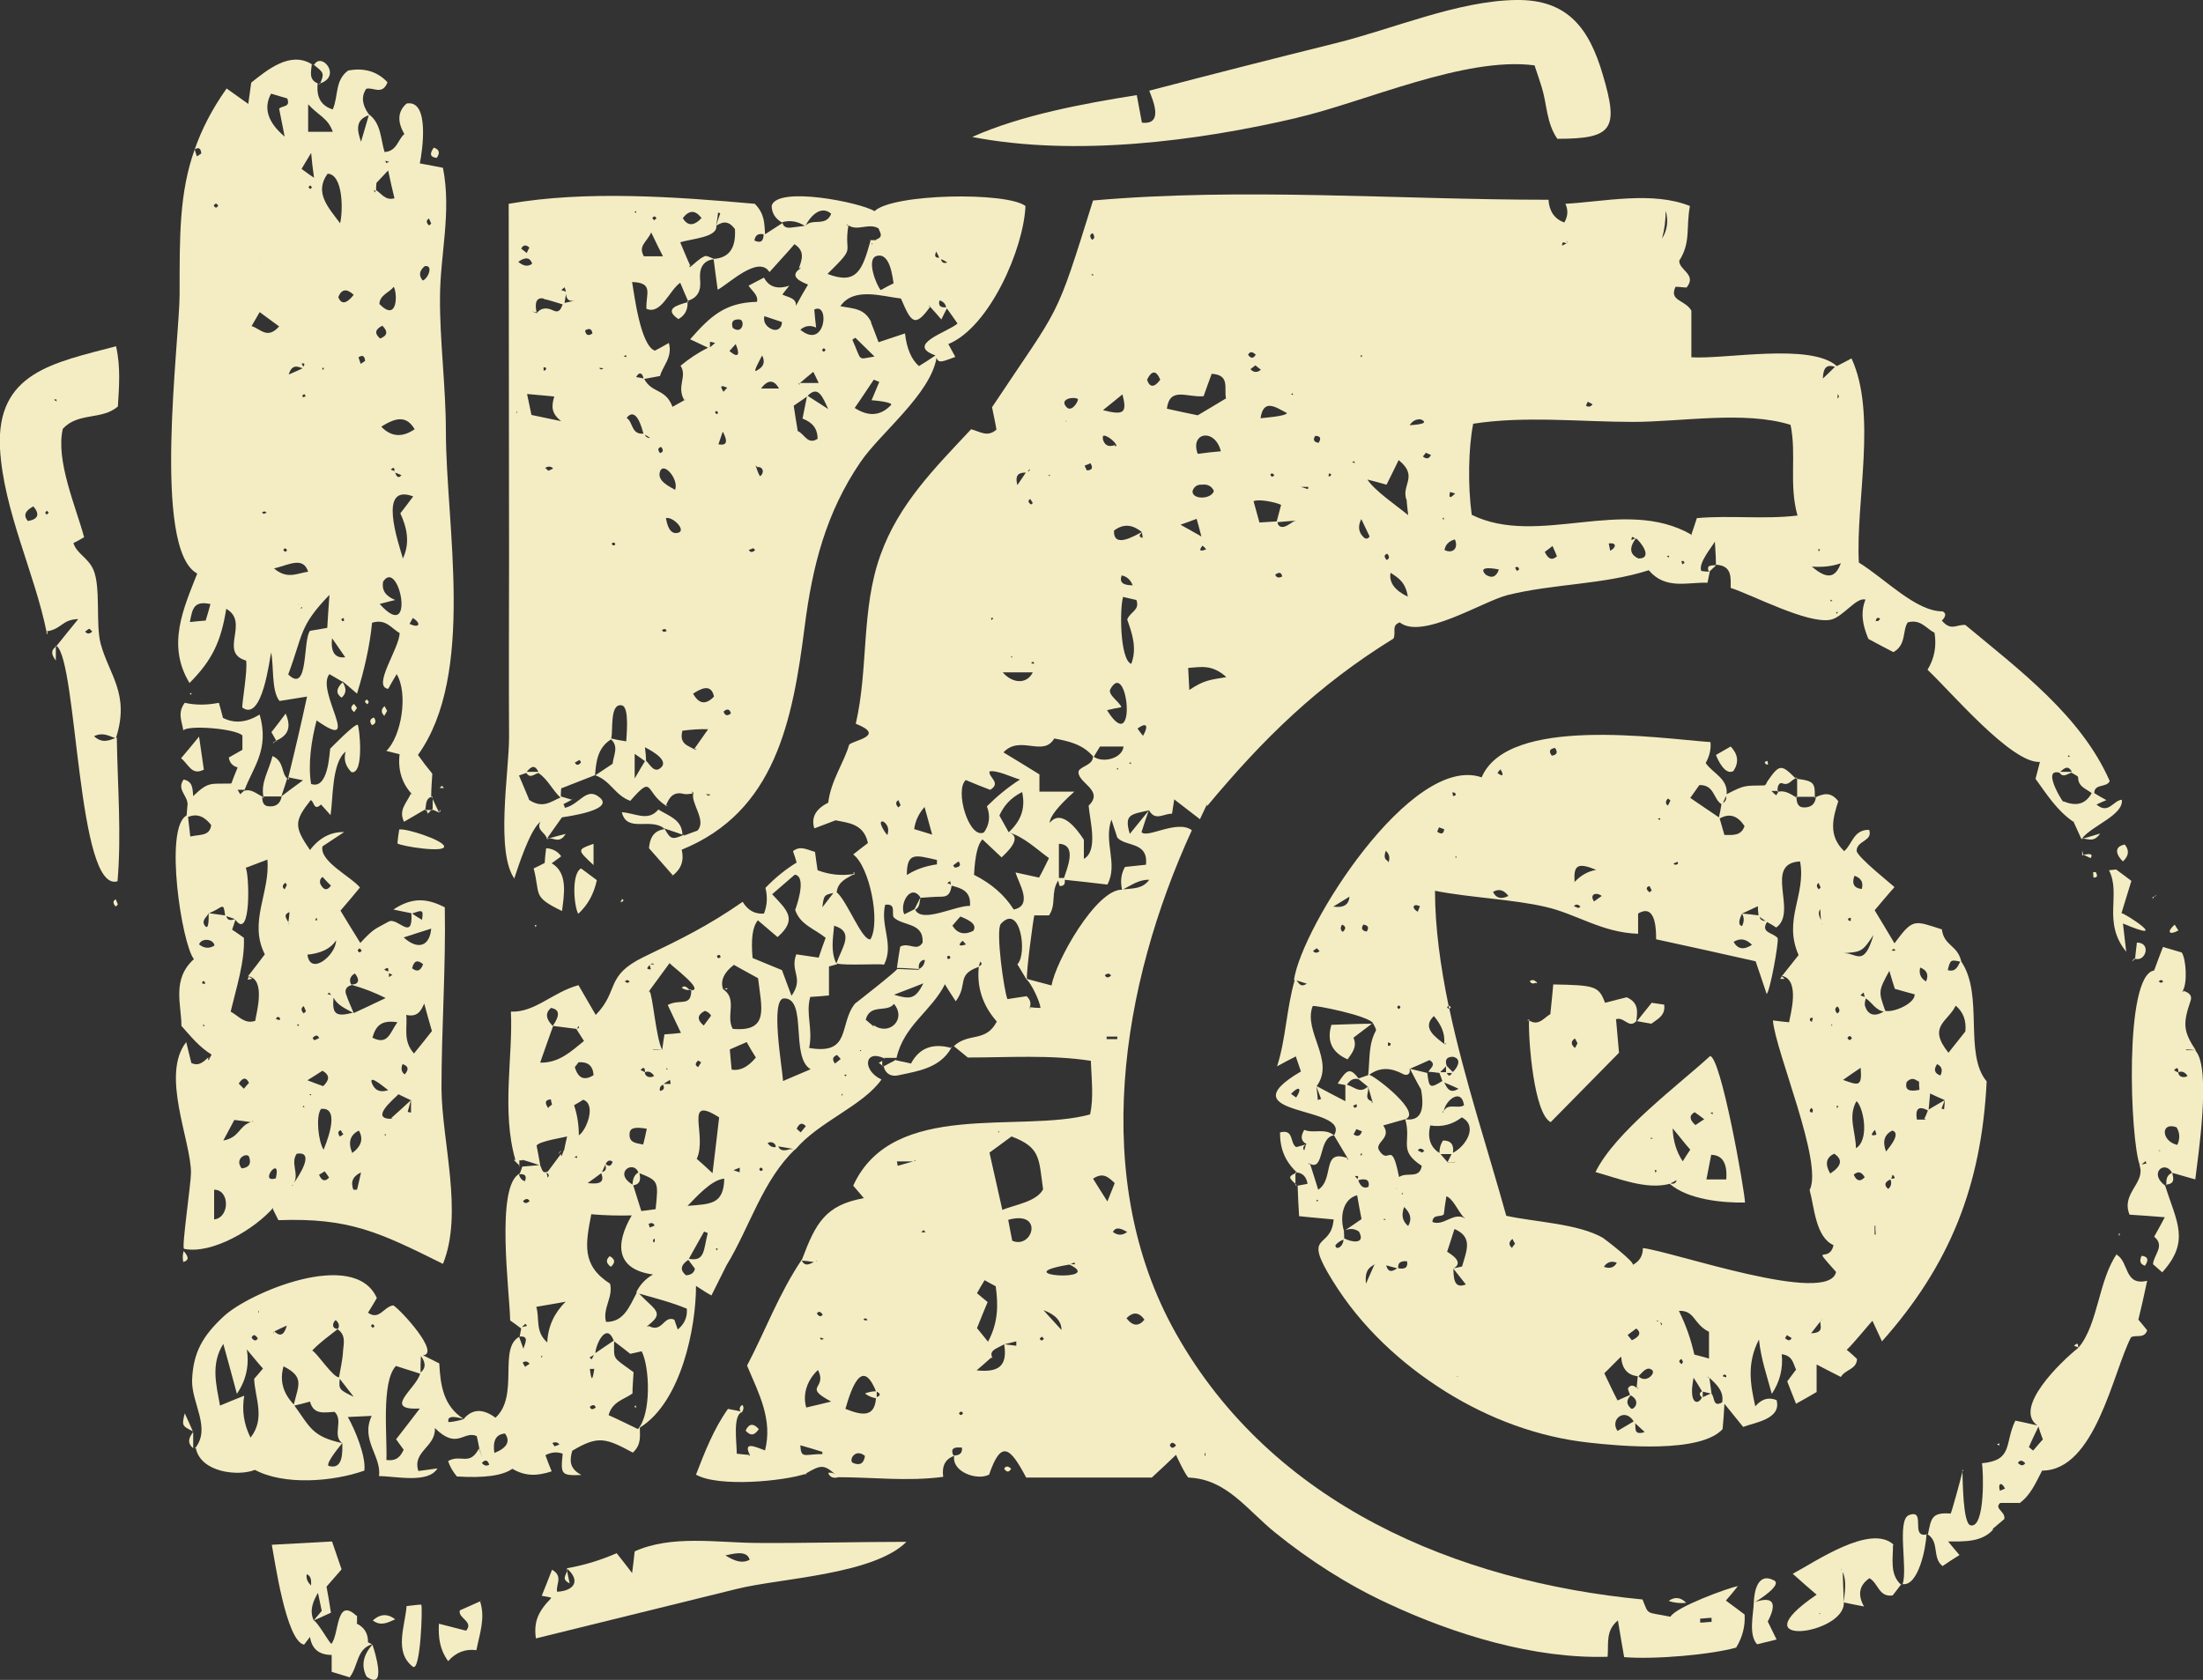 <?xml version="1.0" encoding="UTF-8"?>
<svg id="Layer_2" data-name="Layer 2" xmlns="http://www.w3.org/2000/svg" viewBox="0 0 59.98 45.75">
  <rect x="0" y="0" width="59.98" height="45.75" fill="#333333" stroke="none"/>
  <defs>
    <style>
      .cls-1 {
        fill: #f4edc3;
        stroke-width: 0px;
      }
    </style>
  </defs>
  <g id="Layer_1-2" data-name="Layer 1">
    <g>
      <path class="cls-1" d="M15.21,31.43s.05-.07.08-.1c0,0,0,0,0,0-.05.03-.08.07-.08.11Z"/>
      <path class="cls-1" d="M23.27,23.77s0,0,0,0c-.01,0-.02-.02-.03-.02,0,.01,0,.02.01.04-.01,0-.03.02-.04.03.02,0,.03,0,.05,0v-.03Z"/>
      <path class="cls-1" d="M21.04,24.33s-.02.02-.03.02c0,0,0,0,0,0,.03-.02.05-.04.05-.04,0,0-.01,0-.03.02Z"/>
      <path class="cls-1" d="M46.71,15.41s0-.01,0-.02c0,0,0,0,0,0,0,0,0,.02,0,.02Z"/>
      <path class="cls-1" d="M57.34,21.78s0,0,0,0c0,0,0,0,0,0,0,0,0,0,0,0,0,0-.01,0-.02,0,0,0,0,0,0,0h.02Z"/>
      <path class="cls-1" d="M47.3,43.2c-.23.04-1.67.56-1.82.83-.69-.14-.58-.03-.76-.47-5.07-.49-10.08-2.59-12.7-7.24-2.37-4.2-1.5-9.5.43-13.71-.4-.3-1.23.24-1.37.05.06-.19.13-.4.2-.6,0,0,0,0,0,0,.17.32.41.09.63.1.02-.14.04-.26.06-.39.23.18.44.34.7.54.06-.13.12-.25.17-.36l.03-.05s-.01.06-.01.06c1.54-1.85,3.01-3.29,5.08-4.57.08-.18-.07-.35.17-.44.6.48,2.24-.56,2.92-.74,1.28-.32,2.6-.28,3.86-.68.46.54,1.05.32,1.6.34.03-.13.04-.22.06-.3-.08,0-.15-.01-.23-.02-.09-.21.28-.64.37-.8.02.32.03.48.03.63.45.02.4.37.4.63.61.2,2.08.98,2.71.87.34-.06.71-.63.96-.55-.14.35-.08.69.08,1.07.21.11.46.25.68.36.36-.2.24-.58.39-.81.36-.1.51.18.73.28.06.36,0,.7-.19,1.01.63.59,2.29,2.56,3.06,2.51-.04.17-.08.3-.12.46.32.44.58.86,1.03,1.17.02,0,.03,0,.05,0-.01,0-.03,0-.04.01.07.15.14.31.21.46h0s.06-.01.08-.02c-.03,0-.05,0-.07.01.28-.36,1.14-.64,1.09-1.06-.24.02-.36.41-.69.13.11-.05.19-.09.27-.12-.11-.06-.22-.12-.33-.19,0-.27.34-.14.42-.33-.78-1.78-2.48-3.04-3.93-4.25-.24-.02-.39.18-.64-.12,0,0,.19-.17.02-.25-.73,0-1.54-.87-2.28-1.33-.09-1.65.5-4.05-.2-5.56-.17.09-.28.15-.4.21,0,0,0,0,0,0-.71-.64-3.05-.18-3.96-.24v-1.27c-.17-.3-.62-.26-.43-.65.11,0,.22.02.3.02.29-.36-.21-.47-.2-.73.32-.5.18-.89.29-1.49-1.02-.41-2.33-.12-3.39-.06.08.17.07.34-.03.51-.27-.1-.41-.31-.43-.62-4.09,0-8.31-.34-12.4.02-1.05,3.36-.85,2.77-2.75,5.63.04.21.09.42.12.61-.25.22-.45.05-.69-.01-.99,1.06-1.97,2.03-2.47,3.43-.53,1.48-.32,3.07-.67,4.59.84.33-.07.45-.18.57-.14.49-.5.98-.57,1.58h0c-.34.17-.47.4-.38.7.18-.07.35-.13.58-.22.32.07.77.08.88.62-.12.09-.25.19-.4.31.44.32.75,1.83.47,2.31-.23.05-.63-1.04-.92-1.28.03-.29.27-.38.48-.5-.35.06-.68.02-1-.1-.03-.19-.05-.35-.07-.5-.22-.06-.4-.18-.6-.02.04.12.08.23.1.31-.31.19-.59.42-.85.69.06.24.05.47-.04.7-.25.02-.44-.09-.58-.32-.95.66-1.69,1.02-2.69,1.5-1.07.52-.66.91-1.31,1.58-.16-.27-.3-.52-.47-.81-.7.19-1.19.75-1.84.72.06,1.21-.26,2.71.12,4.03v.02h0s.02,0,.03,0h0s.1,0,.15,0h0s.02,0,.03,0l-.03-.02c.17.05.33.1.5.16-.03-.19-.07-.37-.1-.54.05-.12.78-.23.83-.25-.04.17-.06.27-.08.37,0,0,0,0,0,0,0,0,0,0,0,0,0,0,0,0-.01.01-.02.05-.04.11-.06.16-.01-.02-.02-.04-.02-.06-.12.16-.23.31-.35.47-.17.09-.16-.09-.22-.17-.16.01-.32.03-.48.04-.02.06-.04.13-.07.19-.67.33-.27,3.25-.26,4,.13.09.22.16.3.22-.01.07-.03.14-.04.22-.6.3,0,1.61-.66,2.21-.35-.26-.64-.24-.87.04-.13.04-.27.07-.41.08-.06-.24.33-.1.41-.09-.55-.35-.63-.92-.66-1.51-.16-.08-.3-.15-.44-.22h0c.47-.05-.59-1.22-.81-1.36-.26.03-.38.42-.69.2.09-.15.18-.29.24-.4-.61-1.37-3.49-.14-4.17.5-.57.53-.83.98-.86,1.73-.02.63.52,1.3.09,1.85,0,0,0,0-.01-.01,0,.01,0,.02,0,.03,0,0,0,0,0,0,0,0,.02-.02.02-.02.13.68,1.17.78,1.61.6.8.43,2.14.32,2.98.02.05-.38-.25-1.11-.45-1.46.22-.01.4-.02.65-.03-.31.66.27,1.09.2,1.64.45,0,1.34.21,1.59-.21-.2.03-.36.05-.52.07-.17-.54.48-.65.45-1.17.61.61.78.06,1.14.22.03.12.05.23.07.34.03.08.05.16.08.24-.03-.08-.06-.16-.09-.24-.26.49-.49.14-.84.34.05.15.13.29.24.42q1.12.07,1.51-.21c.35.21.68.2,1.07.07-.07-.17-.12-.3-.17-.44.15-.08.31-.1.47-.04-.06.57-.04.6.51.58-.34-.18-.32-.41-.25-.66.7-.42.91-.35,1.65.05.24-.22.19-.46.19-.68,1.13-.7,1.53-2.73,1.53-3.86.17.11.29.19.42.26.02-.04.41-.82.41-.82.63-1.03.98-2.32,1.88-3.17-.08,0-.16,0-.24.03-.11.02-.19,0-.23-.1.16.03.31.05.47.08.63-.75,1.83-1.18,2.34-1.9-.53-.25-.47-.83.07-.58,0,0,0,.01,0,.02,0,0,.01,0,.02-.01h0s0,0,0,0h-.01s-.01-.02-.01-.02c.11,0,.23,0,.34,0,.2-.89.95-1.27,1.32-2.01-.02,0,.31.49.29.47.35-.46,0-.72.63-.94-.06.56.11,1.06.49,1.49-.3.58-.76.29-1.17.67.12.1.25.2.38.31,1.11,0,2.25-.08,3.35.09.02.53.08,1-.02,1.46-1.9.52-5.37-.42-6.45,1.94.11.13.2.23.29.34-1.05.19-1.31.68-1.68,1.66,0,0,0,0,0,0-.63.93-1.01,1.97-1.5,2.9.33.78.7,1.47.49,2.31-.27-.1-.61-.26-.41.13-.01,0-.03.02-.04.03,0-.01.01-.03.02-.04-.11,0-.22-.02-.34-.03,0-.31-.12-1.08.16-1.14-.12-.03-.25-.05-.4-.08-.39.55-.63,1.17-.87,1.79.61.35,2.4.18,3.01-.03h-.02c.41-.24.49-.25.8.02-.06-.04-.12-.05-.19-.04.04.12.14.16.28.12,0,0,0,0,0,0h0c.94,0,1.88.12,2.85-.01-.04-.3.06-.49.3-.57-.07.44.63.68.95.51.33-.96.57-.75,1.01.08h3.42c.25-.23.44-.41.66-.62-.02-.03.27.59.34.62,1.04.04,1.59.88,2.36,1.5.94.76,1.97,1.42,3.07,1.93,1.8.84,3.96,1.51,5.98,1.45.03-.37-.06-.71.28-.99.06.38.12.7.17,1,.84.07,2.38-.07,3.05-.26.17-.28.25-.58.23-.9-.16-.12-.33-.25-.51-.38.11-.13.2-.23.33-.4ZM56.33,20.56l.02.05h-.05s.03-.05.03-.05ZM56.41,21.02c-.11,0-.21,0-.32,0,.11-.09.21-.2.32,0ZM56.07,21.04s0,0,0,0c.11.16.23.02.34,0,0,0,0,0,0,.01.06.04.17.08.17.12,0,.26.22.31.37.43-.18.32-.44.36-.78.22.09.18-.62-.9-.11-.78ZM51.19,16.85s-.03.04-.05.06c-.02,0-.05,0-.07.01.01-.09.05-.12.12-.07ZM9.14,35.95c.09.08.11.16.06.24-.18,0-.15-.17-.06-.24ZM9.19,36.2s0,0,0,0c.23.15.17.39.15.59-.01.24-.07.48-.11.72-.17,0-.6-.67-.73-.73.22-.23.45-.39.69-.58ZM7.05,35.74s-.01,0-.02,0v-.05s.02.04.02.04ZM7.02,36.45c-.05.08-.11.07-.17-.02.04-.1.1-.09.17.02ZM6.82,39.15c-.18-.36-.24-.74-.17-1.14-.28.11-.47.19-.66.27-.1-.56-.26-1.13.09-1.68.12.43.23.84.37,1.36.25-.37.34-.77.27-1.21.21.25.32.39.44.52-.09.11-.17.2-.24.28.02.52.31,1.07-.09,1.59ZM7.45,36.27s0,0,.01,0v.06s-.01-.05-.01-.05ZM7.47,36.26c.1-.05.2-.1.34-.16-.08.28-.19.3-.34.16ZM7.72,37.21c.57.29.41.5.28,1.04-.3-.31-.39-.66-.28-1.04ZM8.01,38.28c.14-.03.29-.07.43-.11.1.38.41.29.67.28.25.24-.07.62.2.85-.81-.18-.86-.42-1.3-1.03ZM8.94,39.92c-.06-.1.35-.58.38-.62,0,.21.04.75-.38.62ZM9.25,37.55c.1.13.21.27.38.49-.39-.19-.41-.2-.38-.49ZM10.15,36.16c-.06-.04-.06-.07,0-.1l.05.06s-.04.03-.05.05ZM10.78,39.19c.05.07.12.17.21.29-.08.18-.19.32-.47.28.03-.59-.15-2.13.26-2.56.21.07.44.14.66.21-.12.42-1.04,1-.01.95-.21.28-.41.53-.64.83ZM11.45,37.38c0-.15,0-.3.01-.45.11.15.16.31-.01.45ZM13.12,39.84c.09-.1.16-.08.2.05-.07.04-.14.03-.2-.05ZM13.46,39.57c-.05-.33.04-.51.29-.53.15.21.06.39-.29.53ZM22.4,35.8c-.05.07-.1.06-.16-.03.05-.07.1-.05.16.03ZM22.43,36.46c-.06.04-.1.03-.1-.03.03,0,.05.01.1.03ZM22.26,34.35s-.02,0-.03,0c0-.01-.01-.02-.02-.03.01.01.03.02.05.04ZM22.16,34.37c-.11.05-.24.14-.33-.04.11.01.22.02.33.04ZM22.39,39.6c-.49,0-.58.14-.6-.24.24.07.42.12.6.18,0,.02,0,.04,0,.06ZM21.95,38.33c-.11-.39.05-.77.32-1.02.27.53-.44.43.36.86-.24.06-.46.11-.67.16ZM23.62,35.95s-.08.03-.11-.02c.04-.04.08-.03.11.02ZM23.22,39.84c-.12-.07.06-.41.33-.19-.03.21-.14.27-.33.19ZM23.02,38.36c.16-.55.45-1.41.83-.47-.1,0-.2.02-.3.06.09.07.19.11.3.13-.04.54-.4.46-.83.29ZM23.87,38.05s0-.1,0-.15c.1.05.12.1,0,.15ZM24.44,31.75s-.01-.08-.02-.12h.44c-.14.04-.28.08-.42.12ZM24.9,31.62s0-.03-.01-.04c.01.01.02.02.04.04,0,0-.02,0-.02,0ZM25.09,33.55s.04-.04.06-.05c.02.02.03.04.05.06-.04,0-.07,0-.11,0ZM29.27,34.43s-.08,0-.12,0c.03-.02.07-.03.1-.05,0,.02.02.04.03.06ZM27.21,30.81l-.03.04v-.04s.03,0,.03,0ZM27.54,30.95c.8.3.74.6.86,1.44-.18.34-.77.42-1.11.56-.12-.53-.23-1.03-.35-1.56.19-.14.4-.29.6-.44ZM26.8,34.86c.12.07.22.12.31.17.07.51.07.99-.21,1.51-.11-.14-.21-.26-.3-.37.12-.3.2-.5.29-.71-.1-.08-.18-.15-.29-.24.06-.11.13-.23.21-.36ZM25.96,39.64c-.15-.3.24-.2.23-.22.02.15-.06.22-.23.22ZM26.11,38.49c.04-.06.08-.06.11,0-.04.06-.08.06-.11,0ZM26.59,37.32c.15-.13.28-.24.41-.36,0,0-.02.02-.02.02h.04s-.01-.03-.02-.03c0,0,0,0,0,0l.02.03c-.07-.13,0-.2.11-.26.07-.04.14-.07.21-.11.1.61-.17.77-.75.71ZM27.35,36.61c.11-.03.21-.05.32-.08,0,.04,0,.08,0,.12-.11-.01-.21-.03-.32-.04ZM27.56,33.79c-.03-.16-.07-.34-.11-.57.98-.27.67.81.11.57ZM28.31,36.45s.04-.03.06-.05c.02.02.03.04.05.06-.04.06-.08.06-.11,0ZM28.41,35.68q.49.18.49.54c-.13-.15-.27-.29-.49-.54ZM29.11,34.44s0,0,.01,0c1,.48-1.81.3-.01,0ZM31.29,23.96c-.19.26-.46.23-.71.26.22-.11.43-.27.71-.26ZM30.76,22.71c-.16-.54.03-.53.52-.64-.17.21-.34.42-.52.64ZM30.03,11.93c-.05-.18.32.05.37.21-.01,0-.02.01-.04.02,0-.01,0-.03,0-.04-.19.07-.3,0-.34-.19ZM30.23,18.77c.48-.87.74,1.91-.09.57.14-.03.26-.06.39-.08-.03-.13-.38-.34-.3-.49ZM30.59,16.26c.14.03.26.06.35.08.1.28-.16.31-.25.53.12.35.28.77.11,1.21-.31-.11-.32-1.52-.22-1.83ZM30.54,15.67c.14.03.24.12.3.27-.27,0-.37-.08-.3-.27ZM30.79,20.76v.05s-.05-.03-.05-.03l.05-.02ZM32.72,13.2c.16-.02.27.04.33.17-.07.24-.61.24-.58,0,.04-.12.13-.18.26-.17ZM33.24,12.29c-.22.02-.42.04-.63.07-.22-.59.47-.71.63-.07ZM32.84,14.96c-.15.06-.22.05-.1-.1.04.03.07.06.1.1ZM32.58,14.13c.03.1.06.21.13.48-.28-.16-.39-.22-.57-.32.17-.06.31-.11.44-.16ZM34.29,14.23c-.06-.22-.11-.4-.16-.58.13-.07.62.03.75.1-.04.15-.08.3-.12.45-.16.01-.32.02-.48.03ZM34.59,12.91c.05-.03.09-.01.1.04-.05.05-.09.04-.1-.04ZM34.72,15.65c.11-.08.17-.06.19.05-.1.05-.16.03-.19-.05ZM37.75,15.25c-.07-.09-.07-.14.02-.17.07.08.06.14-.02.17ZM37.86,15.6c.22.14.41.26.47.65q-.54-.26-.47-.65ZM40.45,15.65c-.26-.27.32-.15.36-.14-.07.2-.19.25-.36.14ZM41.3,15.55s-.03-.06-.05-.09c.06-.04.1-.02.11.05-.02.01-.04.03-.06.04ZM42.06,15.03c.05-.04.11-.08.21-.16.04.09.08.18.12.28-.13.12-.24.08-.33-.12ZM43.84,15c-.01-.07-.03-.14-.04-.2.22-.03.21.11.04.2ZM44.61,15.21c-.24-.11-.26-.29-.07-.55.09.05.5.55.07.55ZM44.42,14.71c0-.14.05-.07.1-.05-.03.02-.07.03-.1.05ZM45.43,15.18l-.05-.03.06-.02v.05ZM45.8,15.36l-.02-.08c.05-.01.08,0,.08.06-.02,0-.04.02-.06.03ZM46.02,14.55s.02,0,.03.01c0,.01,0,.02,0,.03,0-.01-.01-.03-.02-.04ZM49.84,16.38v-.05s.05.03.05.03l-.05.02ZM50.01,16.72l-.02-.05h.05s-.03.05-.03.05ZM50.04,10.73s.02.05.03.07c-.01.02-.03.04-.04.06,0-.05,0-.09.01-.14ZM49.96,9.99c-.09.09-.18.18-.33.32.01-.32.12-.39.33-.32ZM49.55,14.97l-.03.05-.02-.06h.06ZM50.12,15.34c-.15.4-.37.45-.79.09.27.02.53,0,.79-.09ZM45.35,5.74q.12.41-.1.76c.07-.25.1-.5.1-.76ZM43.23,10.94s.08.04.13.07c-.05.07-.11.08-.18.04.02-.04.03-.08.05-.11ZM42.67,6.61s0,0,0,0l-.03-.05.04.04ZM42.65,6.63s-.08.04-.12.06c0-.14.06-.08.12-.06ZM40.11,11.54c1.4-.22,2.94-.05,4.35-.05,1.3,0,3.05-.31,4.29.08.17.8-.05,1.62.19,2.47-.91.11-1.81-.01-2.74.07-.05.16-.1.3-.15.45-1.84-1.06-4.18.35-5.98-.54-.11-.8-.09-1.83.04-2.48ZM39.48,13.4s.09.02.14.04c-.11.11-.19.16-.14-.04ZM39.61,14.69c.11.24-.06.4-.28.29.02-.14.11-.24.28-.29ZM39.3,14.09l.02.05h-.05s.03-.05.03-.05ZM38.96,12.39c-.05.11-.13.12-.22.04.03-.03.06-.07.08-.1.05.02.09.04.14.06ZM38.68,11.42c.28.12-.14.15-.3.16.07-.11.17-.17.3-.16ZM38.1,11.79h0s0,0,0,0h0ZM37.75,13.2c.12-.24.22-.44.33-.67.56.45.05.68.22,1.1,0,0,0,0,0,0,0,.09.02.18.04.4-.3-.25-.91-.66-1.11-.97.17.04.34.09.52.14ZM37.09,9.69l-.03.04-.02-.05h.04ZM37.07,14.15c.07.15.15.31.22.46-.03.05-.07.07-.13.05-.17-.14-.2-.31-.1-.52ZM36.87,12.56s.01.03.02.05c-.03,0-.05-.02-.08-.03.02,0,.04-.01.06-.02ZM36.18,12.89s.04.01.06.02c0,.05-.02.07-.07.06,0-.03.01-.05.02-.08ZM35.81,11.87c.14,0,.17.07.09.19-.13-.02-.16-.09-.09-.19ZM35.61,13.32c-.06-.02-.13-.04-.19-.06.07,0,.14,0,.2,0,0,.02,0,.04-.01.06ZM35.38,13.26s0,0,0,0c0,0,0,0,0,0,0,0,0,0,0,0ZM35.29,14.19h-.05c-.09.05-.17.12-.26.15-.1.03-.18,0-.2-.12.16-.01.32-.03.48-.04l.03.02ZM35.2,10.71v.05s-.05-.03-.05-.03l.05-.02ZM35.04,11.25c-.04.09-.65.13-.72.14.08-.54.4-.31.72-.14ZM34.05,10.05s.08-.06.13-.1c.05.04.1.08.15.12-.1.08-.19.08-.28-.01ZM34.19,9.66c-.07.11-.13.11-.21,0,.05-.09.12-.09.21,0ZM32.38,18.78c-.01-.23-.02-.38-.03-.59.34-.02.64-.11,1.04.25-.47.08-.6.08-1.01.35ZM32.77,10.79c.07-.21.15-.41.22-.61.51.03.33.4.39.67-.26.16-.52.31-.77.46-.3-.06-.57-.12-.84-.18.08-.61.54-.3,1-.34ZM31.59,10.34c-.16.22-.29.22-.36,0,.13-.26.25-.26.36,0ZM31.12,20.04c-.07-.09-.11-.14-.15-.2.28-.2.29-.04.15.2ZM31.09,14.5s.02.1.02.15c-.14-.04-.07-.09-.02-.15ZM31.09,14.49c-.2.1-.78.46-.76-.04.28-.21.52-.15.76.04ZM30.56,10.74c.13.5.05.58-.53.43.24-.19.37-.3.53-.43ZM30.59,20.33c-.03.32-.55.46-.81.28.05-.09.11-.18.17-.28h.65ZM30.44,20.95h-.04s.03-.04.03-.04l.02.04ZM29.76,7.51l-.05-.03.05-.02v.05ZM29.75,6.35c.06.09.06.15-.02.18-.07-.09-.06-.15.02-.18ZM29.69,12.62c.08.12.04.19-.1.19-.02-.04-.04-.08-.06-.13.06-.02.11-.04.17-.07ZM29.35,10.87c0,.09-.18.36-.31.22-.22-.23.21-.3.31-.22ZM29.02,11.47s0-.01,0-.02c0,0,.01.02.02.03,0,0-.01,0-.02,0ZM28.59,12.93l-.02.04-.02-.04h.04ZM28.69,20.11c.4.07.79.16,1.07.49,0,0,0,0,0,0-.01.24-.28.24-.39.39-.08.32.72.52.27.95.03.4.27,1.23-.13,1.45v-.52c-.18-.28-.61-.86-.93-.46q0-.25.67-.85h-.95v-.47c-.32-.2-.65-.4-.98-.6.46-.49,1.09.15,1.39-.39ZM28.97,23.91s-.1,0-.14,0c0-.31,0-.62,0-.93.51.02.22.67.14.93ZM27.46,22.66c-.08-.14-.15-.27-.25-.45.11-.24.28-.47.62-.64.1.47-.05.8-.36,1.09ZM28.16,18.07s-.08.02-.08-.03c.02,0,.04-.01.06-.02,0,.02.01.03.02.05ZM28.12,13.7s-.03.03-.05.04c-.08-.06-.09-.11-.02-.15.02.04.05.07.07.11ZM27.98,12.84s.04-.05.06-.07c0,.04-.02.07-.06.07ZM27.93,12.87c-.07.1-.13.2-.23.34-.08-.3.06-.34.23-.34ZM27.56,17.86v.05s-.05-.03-.05-.03h.05ZM28.12,18.31c-.17.34-.56.3-.82,0h.82ZM27.04,16.84l-.04.05-.02-.06h.06ZM26.31,21.25c.21.09.44.18.65.26.31-.19-.05-.34-.02-.5.19-.05.64.17.83.22-.33.21-.63.46-.9.73.1.26.07.5-.08.71-.41.2-.81-1.17-.49-1.43ZM26.1,23.46c.07.1.04.15-.1.17-.02-.02-.04-.04-.05-.06.05-.04.1-.08.15-.11ZM25.87,23.99s.01.07.02.1c-.03-.01-.07-.03-.1-.04.03-.02.05-.04.08-.05ZM25.17,21.97c.07.24.13.48.21.76-.18-.06-.33-.1-.49-.15.03-.23.13-.43.28-.6ZM25.51,23.41v.13c-.29.04-.57.13-.82.29,0-.64.24-.54.82-.41ZM25.06,24.44s0,0,0,0c-.05.11-.11.21-.16.32-.09.05-.18.09-.28.14-.14-.29.18-.85.44-.46ZM24.46,21.79s.04.09.06.14c-.02.02-.04.04-.06.06-.08-.08-.08-.15,0-.2ZM24.06,22.38c.12.09.15.21.1.36-.04-.02-.31-.43-.1-.36ZM22.77,26.24c-.16-.33-.09-.68-.06-1.03.56.17.22.58.06,1.03ZM22.69,24.32c-.1.13-.2.26-.3.39.04-.33.05-.34.3-.39ZM20.63,25.06c.18.15.36.31.54.46.56-.49.25-.74-.15-1.17,0,0,0,0,0,0,0,0,0,0,0,0,0,0,0,0,0,0,.01,0,.02-.01.03-.02.2-.17.4-.35.59-.51.36.05,0,.99.01.96.13.4.52.51.83.76-.07.18-.13.36-.19.54-.2-.03-.4-.06-.61-.09-.18.48.22.63-.13,1.13-.11-.3-.18-.49-.26-.7-.25-.1-.53-.22-.8-.33q-.07-.77.14-1.02ZM19.97,26.27c.21.12.45.25.67.37.09.8.32,1.47-.69,1.38-.2-.35.15-.83-.28-1.09.01,0,.03,0,.04-.01-.01,0-.02,0-.03,0,0,0,0,.02,0,.02,0,0,0,0,0,0v-.02q-.1-.34.31-.65ZM19.62,26.07c-.06.04-.09.03-.1-.04.06-.04.09-.03.1.04ZM19.58,30.43c-.06.5-.11.96-.18,1.52-.17-.16-.28-.26-.43-.39.3-.65-.38-1.76.61-1.13ZM19.19,27.53c.07.02.13.06.17.13-.07.09-.13.18-.2.27-.19-.16-.18-.29.03-.4ZM19.02,28.89s.05.03.07.04c-.03.04-.05.09-.08.13-.09-.04-.09-.1,0-.18ZM18.82,26.97c0,.47-.31.22-.64.4.11.23.22.47.36.76-.18.02-.28.03-.45.04-.02.12-.04.27-.06.42-.17-.3-.26-1.52-.35-1.61.17-.23.34-.46.55-.75.06.08.96.74.59.74ZM17.82,33.73s.03.08-.02.11c-.03-.04-.03-.08.02-.11ZM17.69,33.43s-.02-.07-.03-.1c.09-.04.14-.02.16.05-.04.02-.09.03-.13.05ZM17.46,32.98c-.08-.25-.15-.48-.22-.7.21-.03.2-.18.17-.33.52.21.52.22.44.98-.11.02-.24.03-.38.05ZM18.05,29.54c.05.09.03.15-.08.17-.02-.07,0-.13.08-.17ZM17.78,28.6s0-.01,0-.02c.08,0,.17,0,.25.01,0,0,0,0,0,0h-.25ZM18.24,29.41s.02.08.02.11c-.06,0-.13,0-.19,0,.05-.04.11-.07.17-.11ZM18.14,29.13v-.04s.05.03.05.03h-.05ZM17.68,26.99s.01.02.02.04l-.03-.02s0-.01.01-.02ZM17.81,26.27s-.06-.01-.1-.01c.04-.03.07-.03.1.01ZM17.69,26.28s.02.08.03.12c-.17,0-.07-.07-.03-.12ZM17.56,29.2c.1-.04.18,0,.25.1-.09.07-.26.03-.25-.1l-.12-.06c.1-.11.12-.04.12.05ZM17.61,30.74c-.03.14-.06.29-.1.43-.18-.04-.38-.04-.37-.28,0-.17.13-.21.47-.15ZM17.15,26.73s-.05.03-.07.04c-.02-.01-.04-.03-.07-.04.05-.05.09-.05.13,0ZM17.38,31.93c-.12.07-.15.19-.16.33-.53-.32.03-.68.16-.33ZM16.68,31.64c-.04.12-.1.14-.19.06.05-.1.12-.12.19-.06ZM16.39,31.92c.03-.07.06-.13.09-.2.03.09.03.17-.09.2ZM16.37,31.95c.09.24-.02.31-.37.27.18-.13.27-.2.37-.27ZM16.16,29.28c-.25.16-.42.09-.51-.22.03-.04.07-.08.1-.13.25-.02.39.09.41.34ZM15.71,28.01s.03-.05.05-.07c.01.05,0,.07-.05.07ZM15,27.45c.24.04.25.2.05.49-.19-.19-.21-.35-.05-.49ZM14.92,30.17c-.1-.15-.07-.22.08-.23,0,.05.02.09.03.14-.04.03-.08.06-.11.1ZM14.91,32.07s-.02-.09-.03-.14c.07.05.08.09.03.14ZM14.42,32.71c-.08.07-.14.07-.18,0,.08-.08.14-.07.18,0ZM14.19,36.16s.08-.07.11-.11c.02.02.04.04.05.06-.06.01-.11.03-.17.04ZM14.25,36.73c-.04-.11-.08-.22-.12-.33.29-.03.17.17.12.33ZM14.29,32.17c-.09-.03-.14-.1-.16-.19.17-.02.22.05.16.19ZM14.3,37.23s-.05-.08-.07-.12c.07-.05.13-.04.19.03-.04.03-.08.05-.12.08ZM14.73,36.95l.03-.04v.05s-.03,0-.03,0ZM15.1,39.39s-.04-.06-.06-.09c.08-.04.15-.02.19.04l-.13.05ZM14.9,36.56c-.34-.3-.2-.66-.3-.97.27-.05.49-.08.8-.14-.31.31-.48.67-.5,1.11ZM14.71,28.93c.12-.34.23-.66.35-.99.21.03.42.05.63.08.07.11.14.22.21.33-.36.29-.68.6-1.19.59ZM15.71,31.54l-.07-.03.07-.03v.05ZM15.76,30.92c0-.28-.04-.55-.13-.82.1-.06.19-.11.25-.15.36.13.09.83-.12.97ZM16.11,33.07c.36.03.73.04,1.09.03-.46.79-.43,1.47.58,1.61-.2.11-.36.28-.46.49,0,0,.01,0,.02,0-.2.37-.35.81-.84.8-.1-.37.2-.67.11-1.04-.78-.5-.67-1.07-.51-1.9ZM16.17,36.9s-.04.08-.06.12c-.02-.02-.04-.03-.06-.05.04-.02.08-.05.12-.07ZM16.18,37.28c-.05.34-.08.33-.12,0,.04,0,.08,0,.12,0ZM16.06,38.31c.08-.06.13-.06.16.02-.08.07-.14.06-.16-.02ZM16.21,36.85c.01-.24.3-.86.5-.34-.17.11-.33.23-.5.34ZM17.37,38.92c-.27-.13-.53-.26-.8-.38.1-.37.41-.42.65-.59,0-.19.02-.39.03-.58-.59-.43-.53-.32-.53-.84.15.11.3.23.44.34.11-.02.21-.05.31-.07.22.42.27,1.72-.11,2.13ZM17.62,36.11s.01,0,.02-.01l.02.04-.04-.02ZM18.45,36.2c-.03-.09-.06-.18-.09-.26-.3-.13-.32.39-.72.16.29-.23.31-.33.11-.53-.12-.11-.24-.23-.35-.34.43.12.89.24,1.3.41.02.25-.08.43-.25.57ZM18.69,34.74c-.18-.14-.17-.28.05-.43.06.08.12.16.18.24-.02.11-.1.17-.23.18ZM18.75,34.29c.14-.25.28-.5.42-.75.03.01.07.03.1.04-.12.46-.07.79-.52.7ZM19.52,34.06l-.03-.06h.05s-.02.06-.02.06ZM18.72,32.84c.21-.21.65-.72,1-.74-.02.7-.36.69-1,.74ZM20.12,31.92c-.05-.02-.1-.03-.15-.05.05-.02.11-.05.17-.07v.12ZM19.92,29.13c-.02-.17-.03-.34-.05-.55.13-.06.28-.12.46-.2.09.16.17.3.25.42q-.32.39-.66.33ZM20.67,31.84c.04-.06.07-.05.1.01-.04.06-.07.05-.1-.01ZM20.9,31.13c.09-.06.23,0,.22.11-.09.01-.16-.02-.22-.11ZM21.8,30.84s-.08-.07-.11-.1c.07-.15.15-.18.25-.07-.05.06-.09.11-.14.17ZM21.32,29.44c-.02-.35-.36-2.25.03-2.25.64,0,.16,1.6.72,1.93-.3.13-.5.21-.75.32ZM22.73,28.96c-.08-.11-.06-.18.06-.23.03.04.07.07.1.11-.05.04-.1.08-.15.12ZM22.91,29.82l.03-.04v.05s-.03,0-.03,0ZM23.03,29.31l-.05-.03.06-.02v.04ZM23.43,28.64l-.02-.04h.04s-.03.04-.03.04ZM23.78,27.92s.01.04.02.06c0-.01-.02-.03-.03-.04-.06-.05-.13-.11-.2-.17.12-.45.58-.18.77-.43.35.42-.13.88-.55.58ZM24.34,27.09c.34-.13.55-.21.8-.31-.22.44-.36.44-.8.31ZM25.02,26.41c-.2,0-.4-.02-.6-.02.09-.02-1.16.96-1.14.94-.45.56-.09,1.41-1.25,1.21.11-.53-.1-.92.03-1.39.16-.01.32-.02.51-.04v-.79c.07-.02.14-.04.22-.06,0,0,0-.01,0-.02.22.06,1.14,0,1.28.03.28-.55-.11-1.05.03-1.63.31-.04.17.22.23.34.25.25.82.13.79.69-.16.26-.37-.02-.61.11-.03.16-.06.37-.09.58.2,0,.4.02.6.03-.04-.23.16-.27.16-.24-.01.11-.06.19-.16.24ZM24.91,24.78c.14-.07.12-.21.15-.33.19-.01.38-.03.57-.03.22,0,.25-.14.28-.3.26.07.53.14.5.55-.4-.01-1.3.48-1.49.11ZM25.81,26.12c-.04-.06-.03-.09.04-.09.04.05.03.08-.04.09ZM26.21,25.62s.06.07.09.1c-.17.06-.24.03-.09-.1ZM26.5,25.35c-.24.12-.43.08-.57-.14.08-.09.15-.18.22-.25.11.05.49.18.35.39ZM26.65,26.32s.02-.08.04-.13c.06.05.04.09-.04.13ZM26.52,23.82q.04-.78.23-.96c.16.15.32.3.52.49.09-.09.61-.54.2-.68.42.13.72.43,1.09.7-.1.2-.18.37-.27.53-.18-.04-.36-.08-.64-.14.08.29.49.9-.05,1.01q-.37-.59-1.09-.95ZM28.06,27.49s-.02-.03-.03-.04c.05-.11.03-.22-.08-.32-.18.03-.35.05-.52.08-.09-.19-.33-1.88-.18-2.05.53-.58.73.82.45,1.1.08.13.16.27.24.4,0,0,0,0,0,0,0,0,0,0,.01.01,0,0,0,0,0,0,0,0,0,0,0,0,.14.13.36.6.38.78-.1,0-.2-.01-.29-.02,0,.02.01.04.02.06ZM28.64,26.84c-.23-.06-.45-.12-.68-.18-.02-.21.17-1.61.2-1.73h.4c.21-.3.04-.62.25-.95.02.07.03.15.05.15.13,0,.14-.08.13-.17.38.04.75.08,1.16.13.3-.56-.11-1.15.11-1.77.08.25.12.37.16.49.23.26.85.1.78.74-.18.02-.36.04-.57.06-.11.19-.13.4-.08.62-.7-.02-1.81,1.95-1.92,2.61ZM30.13,28.23h.29v.07h-.29v-.07ZM30.08,26.56c.07-.06.13-.06.17.01-.08.07-.13.06-.17-.01ZM29.76,32.1c.27-.18.41-.05.59.12-.05.12-.1.26-.2.5-.17-.27-.28-.44-.39-.62ZM30.3,33.55c.09-.17.26-.07.39,0-.13.1-.26.1-.39,0ZM30.67,35.9c.18-.18.34-.17.49.04-.16.19-.32.18-.49-.04ZM31.85,39.36c.04-.09.09-.09.17,0-.07.09-.13.09-.17,0ZM32.82,39.56s0,.07,0,.1c-.03-.03-.03-.07,0-.1ZM32.83,39.55s0,0,0,0l.04.03-.04-.03ZM46.29,44.19s0-.07,0-.11c.1,0,.2-.02.31-.02,0,.04,0,.07,0,.11-.1,0-.2.02-.31.02Z"/>
      <path class="cls-1" d="M39.5,27.43s-.04-.05-.06-.04c0,.03.01.05.02.08.01,0,.03-.01.04-.04Z"/>
      <path class="cls-1" d="M35.28,31.92s0,0-.01,0c0,0,0,0,.01.01,0,0-.01-.01-.01-.01,0,.01,0,.02,0,.04.01,0,.02,0,.03-.01,0,0-.01-.01-.02-.02Z"/>
      <path class="cls-1" d="M49.41,21.72h0s0,0,0,0c0,0,.02,0,.02-.01,0,0,0,0,0-.01h0s0,0,0,0c0,0-.02,0-.03,0,0,0,0,.01,0,.02h0Z"/>
      <path class="cls-1" d="M48.88,38.24c.22-.12.41-.23.58-.33v-.75c.25.13.44.23.66.34.12-.21.43-.2.44-.49-.08-.08-.16-.15-.28-.25.15-.13.68-.78.7-.79.08.17.16.34.26.56,1.85-2.08,2.71-4.24,2.85-7.08-.63-.75-.07-2.35-.69-3.26,0,0,0,0,0,0-.1-.46-.47-.42-.53-.88-.76-.24-.78-.31-1.29.38-.2-.34-.37-.62-.54-.9.18-.21.35-.42.54-.63-.03-.04-1.03-.83-1.03-.99,0-.28.45-.26.34-.57-.43-.01-.46.4-.68.58-.45-.43-.3-.92-.16-1.36-.2-.26-.4-.21-.61-.11-.02.19-.13.28-.32.28-.18,0-.2-.14-.21-.27-.15-.09-.3-.2-.49-.16-.02.03-.04.07-.06.1-.04-.03-.08-.07-.11-.1l-.02-.02c.06,0,.11,0,.17,0-.02-.11.04-.24.12-.21.19.08.25-.1.37-.13-.39-.39-.44-.39-.75.05-.03.04-.05.09-.07.13l-.02-.02v.03c-.55.01-.54-.02-1.04.24.04-.43-.38-.57-.57-.85.1-.18.15-.37.13-.57-1.4-.1-5.51-.73-6.23.96-1.91-.66-4.9,4.06-5.11,5.52,0,0,.01,0,.02,0-.23.81-.24,1.61-.48,2.35.22-.12.35-.19.51-.27.05.15.09.27.14.41-2.11,1.24,1.4.92.9,1.74,0,0,0,0,0,0-.25-.21-.56-.04-.81-.15-.11.19-.09.31.07.39,0,0,0,0,0,0-.1.03-.2.06-.29.08-.18-.11-.05-.5-.44-.4,0,.44.13.78.46,1.09.16.02.26.12.29.31-.09.02-.18.03-.27.05.01.27.02.54.04.83.35.04.65.06.94.09-.07.86-.88.3-.02,1.68.76,1.23,1.84,2.24,3.07,3.01,1.19.74,2.52,1.24,3.92,1.39.81.09,3.01.3,3.62-.37.02-.22.04-.45.05-.69.16.2.33.41.51.63.31-.12,1.05-.21.91-.73-.22-.09-.41-.03-.58.17-.13-.59-.24-1.16.1-1.82.06.55.21.96.35,1.48.22-.33.31-.69.27-1.08.3.04.31.25.39.42-.08.11-.17.23-.24.32.08.21.15.38.24.61ZM50.18,29.41c.16-.11.28-.2.48-.33.04.53-.06.48-.48.33ZM50.3,28.27c.04-.07.08-.07.12,0-.04.07-.08.07-.12,0ZM50.66,27.1s.05-.05.08-.07c.01.04.02.08.03.12-.04-.01-.08-.03-.11-.04ZM50.59,30.02l-.05-.04s0,0,0,0l.04.05ZM50.55,29.98c.22.26.33,1.09-.02,1.29,0-.44-.23-.86.02-1.29ZM50.47,31.99c.12-.1.21-.08.3.07-.12.13-.22.11-.3-.07ZM51.04,33.62v-.24s.02,0,.02,0c0,.08,0,.16.01.24-.01,0-.02,0-.04,0ZM51.05,30.77s.03.09.04.13c-.18.06-.14-.03-.04-.13ZM51.41,32.38c-.12-.1-.1-.19.06-.26.04.1.02.19-.06.26ZM51.49,32.1s.03-.07.04-.11c.11.11.03.11-.04.11ZM51.35,31.36c-.1-.27-.05-.46.17-.57.28.08-.17.56-.17.57ZM52.41,30.49c-.07,0-.15,0-.22,0-.05-.3.05-.38.3-.25-.03.08-.06.16-.1.23h.05s-.03.01-.03.01ZM52.93,30.21s-.05-.01-.07-.02c.03-.08.06-.15.09-.23,0,0,0,0,0,0,0,.08-.01.17-.02.25ZM53.37,26.19c-.07.14-.13.29-.34.23.07-.28.08-.29.34-.23ZM53.25,27.39c.2.17.29.4.26.7-.15.19-.3.38-.46.58-.58-.72-.02-.84.19-1.27ZM52.74,28.98c.13.06.16.17.09.31-.16-.06-.19-.16-.09-.31ZM52.95,29.96c-.15.09-.3.17-.44.26.01-.14.03-.28.04-.44.17.08.28.13.4.18ZM52.28,26.35c.18.07.24.19.16.38-.15-.09-.2-.22-.16-.38ZM52.22,29.43l.03.03c0,.07,0,.14.01.22-.29.06-.4,0-.35-.21.11-.12.22-.11.33,0l-.03-.04ZM51.56,25.83s.03.04.05.06c-.04,0-.07,0-.11,0,.02-.02.04-.04.06-.05ZM51.44,26.44c.06.2.1.34.15.49.17.05.36.1.54.15.01.25-.57.5-.8.45-.19-.53-.19-.54.11-1.09ZM51.3,27.54c-.25.16-.44.11-.52-.14-.02-.06,0-.14.02-.21.17.11.27.33.5.36ZM50.49,23.85c.18.06.25.18.2.36-.21-.02-.28-.14-.2-.36ZM50.33,25.01s.04-.01.06-.02c0,.03,0,.06,0,.09-.06,0-.08-.02-.07-.07ZM51.01,25.46c-.27.92-.47.47-.83.5.5-.04.52-.03.83-.5ZM35.29,29.89c-.06-.04-.1-.07-.14-.1.22-.23.31-.16.14.1ZM35.56,31.16c-.02.06-.03.11-.05.17-.05-.06-.03-.11.05-.17ZM49.31,36.31c.1-.13.18-.23.25-.32,0,.13.1.31-.25.32ZM49.58,35.96s0,0,0,0c0,0,.01-.02.02-.02,0,0,0,.02-.01.02ZM50.03,27.41c.07.08.07.15-.01.19-.07-.08-.07-.15.01-.19ZM50.05,30.13l-.03.05-.02-.06h.05ZM49.87,27.89l.02.04h-.04s.03-.04.03-.04ZM49.94,31.42c.24.16.2.34-.11.54-.15-.26-.11-.44.11-.54ZM49.74,32.27s.03,0,.04,0c-.02,0-.04,0-.06,0,0,0,.01,0,.02,0ZM49.56,24.76c0,.1.01.2.02.3-.04-.1-.1-.19-.02-.3ZM49.63,25.15s-.01.02-.02.03c0,0,0-.01,0-.02h.02ZM49.51,24.04s.04.09.06.13c-.02.02-.04.04-.05.05-.07-.07-.07-.13,0-.18ZM49.3,27.72h.06s-.02.08-.03.11c-.06-.03-.07-.07-.03-.11ZM49.32,30.17s.03.04.04.06c0,.02-.01.05-.02.07-.08-.01-.09-.06-.02-.13ZM48.07,25.08c-.08,0-.14-.02-.16-.11.05.04.11.08.16.11ZM47.88,24.93c-.15-.02-.3-.04-.45-.05,0,0,0,0,0,0,.13-.06.26-.12.43-.2,0,.09.01.17.02.26ZM47.43,24.88c.06.11.06.22,0,.34-.14-.03-.05-.24,0-.34ZM47.7,25.73c-.22.15-.39.12-.5-.08.18-.11.34-.08.5.08ZM47.5,22.49c-.09.28-.32.25-.55.25-.04-.15-.09-.3-.13-.45.29-.16.5-.06.68.21ZM46.91,21.87c.03-.06.05-.12.08-.19.02.08,0,.14-.08.19ZM46.27,21.38c.41-.01.38.39.6.52-.02.12-.04.24-.07.36-.25-.17-.49-.33-.78-.53.09-.13.18-.25.24-.34ZM45.67,23.46s.01.04.02.06c-.05.04-.09.04-.13,0,.04-.02.07-.03.11-.05ZM45.42,21.75l.06.05s-.04.09-.07.14c-.07-.05-.07-.12,0-.19ZM45.2,22.28v.05s-.07-.03-.07-.03l.07-.02ZM44.91,24.13s.04.08.06.12c-.02.02-.04.04-.06.05-.1-.08-.1-.14,0-.17ZM43.46,23.69c-.24.04-.43.16-.59.33-.03-.46.08-.54.59-.33ZM43.61,24.4c-.09.06-.15.11-.21.15-.13-.19.05-.27.21-.15ZM43.03,24.69s-.04.03-.06.04c-.04-.02-.08-.04-.12-.05.05-.06.11-.06.18.01ZM42.86,24.02s.02-.01.03-.02c-.01.01-.02.02-.03.03,0,0,0,0,0-.01ZM42.34,20.37c.08.12.05.19-.09.21-.09-.12-.06-.19.09-.21ZM40.85,20.95c.09.14.09.23-.08.1.03-.03.05-.07.08-.1ZM41.07,24.4c-.2.1-.34.06-.42-.11.15-.09.29-.06.42.11ZM39.63,21.66s-.05.02-.07.02c0-.03-.01-.07-.02-.1.07,0,.1.02.09.08ZM39.66,23.33l-.02.04-.02-.04h.04ZM39.18,22.53s.09.04.14.05c-.01.13-.08.15-.19.07l.05-.12ZM39.04,27.67c.19.23.31.46.28.76-.24-.19-.62-.44-.28-.76ZM39.21,29.2l.16-.16c0,.05,0,.1,0,.16h-.15ZM39.3,30.28s0,.02-.01.03c0-.02-.01-.03-.02-.05.01,0,.02.01.03.02ZM39.32,29.48c.13.05.26.11.39.17-.24.15-.31-.02-.39-.17ZM39.86,30.1c-.16.11-.44-.07-.55.16.04-.29.48-.65.55-.16ZM39.39,29.22s.09,0,.14,0c-.04.09-.09.1-.14,0ZM39.55,29.19s0,0,0,0c-.05-.05-.11-.11-.16-.16,0,0,0,0,0,0-.06-.17,0-.25.17-.25.27.06.1.32,0,.41ZM39.35,28.45s-.01-.01-.02-.02l.05-.03s-.02.03-.03.04ZM38.66,24.68c-.02.05-.04.1-.06.15-.18-.1-.13-.24.06-.15ZM38.09,27.38c.05.04.05.07-.01.1-.05-.04-.05-.07.01-.1ZM37.79,28.49s0-.06,0-.1c.02,0,.05.02.07.02.01.06-.02.08-.08.07ZM37.8,23.5c.02-.09-.17-.04-.07-.33.1.09.12.2.07.33ZM37.12,25.18c.13.02.16.08.09.19-.13-.02-.16-.09-.09-.19ZM36.74,24.42q-.02.33-.44.27c.17-.1.29-.18.44-.27ZM36.56,25.38c-.07-.05-.07-.12-.02-.2.11.05.11.11.02.2ZM35.85,25.82s.05.06.08.08c-.07.06-.13.06-.18,0,.03-.03.07-.05.11-.08ZM35.3,26.7c.09.03.18.06.28.09-.17.11-.21-.01-.28-.09ZM35.88,29.96c-.01-.12-.02-.24-.04-.37.04.11.09.23.13.34-.03,0-.06.02-.09.03ZM35.84,29.59c.53-.7-.37-1.5-.1-2.19.01-.04,1.55.26,1.66.48l-.02-.02-.02.02s.02,0,.03,0c.03.07.09.15.07.19-.21.38-.16.8-.21,1.21-.09.03-.18.06-.26.09-.23-.29-.31-.27-.57.14.07.01.14.03.21.04,0,.12,0,.24,0,.44-.31-.16-.54-.28-.78-.41ZM37.24,29.59c-.21.21-.38,0-.57-.05.08-.11.17-.19.32-.15.09.07.17.14.26.21.04.14.08.27.12.41l-.02.04v-.06c-.24-.07-.05-.27-.11-.39ZM36.96,32.11s-.05-.06-.07-.08c.12-.02.09.03.07.08ZM36.86,30.88s.05-.09.07-.13c.05.02.1.04.15.06-.04.13-.12.16-.23.08ZM36.85,30.11l.08-.04c.03.06.01.09-.05.1l-.04-.05ZM37.09,31.42l-.03.06-.02-.06h.05ZM36.71,31.58s-.03-.01-.04-.02c0,0,.02-.01.02-.02,0,.01.01.02.02.03ZM35.86,32.73l-.02-.05h.05s-.03.05-.03.05ZM35.89,32.4c-.07-.24-.15-.47-.22-.7-.02,0-.04,0-.06.01.01,0,.02-.02.03-.03.43.26.24-.71.68-.76.12.21.25.41.37.62-.72-.26-.35.57-.8.86ZM36.36,33.91c.06-.07.13-.12.22-.15-.02.23-.23.29-.22.15ZM36.6,33.74c0-.07-.01-.15-.01-.22.14-.07.28-.07.41.02.2.37-.24.28-.39.19ZM36.59,33.52s0,0,0,0c-.11-.37-.04-.86.36-.97.04.23.08.45.12.65-.17.12-.32.22-.47.32ZM36.98,32.14c.22-.06.32,0,.28.18-.12.06-.22,0-.28-.18ZM37.19,34.96c-.04-.4.12-.45.24-.53,0,0,0,0,.01.01,0,0-.02,0-.02,0-.05.11-.1.23-.23.52ZM37.68,33.19l.05.02-.05.02v-.04ZM37.71,34.46s0,0,0,0c0,0,0,0,0,0,0,0,0,0,0,0ZM37.74,34.46c.1.03.2.05.3.08-.13.09-.24.13-.3-.08ZM37.97,32.34s.06.02.08.05c-.03-.02-.05-.04-.08-.05ZM38.07,34.54c-.02-.14.06-.21.24-.19.03.18-.07.22-.24.19ZM38.16,32.51s.02-.02.04-.02c0,.01-.01.03-.02.04,0,0-.01-.01-.02-.02ZM38.34,33.39c-.18-.15-.18-.33-.11-.52.15.15.23.3.11.52ZM38.64,33.78s0,0,0,0c0,0,0,0,0,0,0,0,0,0,0,0ZM38.09,32.05c-.21-1.06-.27-.29-.54-.72-.14-.22.36-.33.11-.68.2-.06.4-.11.6-.17,0,0,0,0,0,0,.18.63-.21.84.45,1.27-.06.37-.4.16-.61.3ZM38.72,31.39s-.08-.04-.12-.06c.05-.07.11-.06.18.01-.02.02-.04.03-.06.05ZM38.39,29.11c.1.19.2.39.3.56.11.6-.03.87-.43.81.47-.16-.77-1.14-.98-1.21.3-.22.6-.19.92-.02.09.05.21.02.18-.14.18-.08.35-.15.54-.24.2.12.02.22-.03.32.1,0,.2.02.3.03.03.07.05.14.08.22-.34.21-.36.19-.41-.22-.15-.04-.31-.07-.46-.11ZM39,33.28c.01-.23.23-.12.31-.21.02-.16.04-.32.07-.49.18.06.32.41.47.57.01,0,.03.01.04.02,0,0-.02,0-.02,0-.31-.16-.56.23-.87.11ZM39.64,31.64c-.07.03-.14.03-.22.02-.07-.08-.13-.15-.2-.23h.3c-.04.08-.07.15-.11.22.08.02.15.01.22-.01ZM39.69,37.5h-.03s.02-.01.03-.02c0,0,0,.01,0,.02ZM39.57,34.55s0,0,0,0c.11.14.22.28.34.43-.34.14-.33-.21-.34-.43ZM39.81,34.49c-.09.02-.16.04-.23.05.28-.16-.05-.37-.18-.45.07-.22.14-.42.2-.62.51.22.33.59.21,1.01ZM39.56,31.39c.03-.22-.06-.33-.27-.33-.07.1-.1.22-.1.34-.25-.16-.33-.41-.25-.75.31.05.6-.02.86-.22.45.24.11.78-.23.96ZM41.16,33.98c-.09-.08-.08-.16.02-.24.02.04.04.09.07.13-.03.04-.06.07-.08.11ZM43.67,34.5s.11-.21.35-.11c-.07.13-.19.17-.35.11ZM44.14,36.96c.02.31.17.49.45.52-.01.1-.02.21-.03.32-.07-.07-.16-.1-.23,0-.02.04.03.12.05.19-.09.04-.19.08-.34.15-.12-.23-.23-.47-.36-.74.13-.13.26-.26.45-.45ZM44.31,36.36c.08-.06.16-.12.24-.18.14.11.1.22-.12.32-.06-.07-.09-.11-.12-.15ZM44.63,37.79l-.04.03s-.01-.01-.02-.02c.02,0,.04,0,.06,0ZM44.41,38.36c-.13-.11-.14-.23-.01-.36.3.17.07.41.01.36ZM44.48,38.71c-.15.09-.29.17-.44.26-.22-.31.2-.65.44-.26ZM44.52,38.76c.09.08.17.16.26.24-.31.1-.24-.11-.26-.24ZM44.61,37.48c.09-.08.22-.29.37-.17.11.09-.17.38-.37.17ZM45.09,35.97s.06-.01.07.02c-.02,0-.05-.01-.07-.02ZM45.24,36.1s-.02-.05-.04-.08c.04,0,.06.03.04.08ZM46.58,37.95c-.07.03-.15.07-.22.1,0-.05,0-.1,0-.15.07.02.14.03.22.05ZM46.53,37.5s-.03.01-.04.02c0-.01.01-.02.02-.03,0,0,.01.01.02.02ZM46.53,37c-.12-.04-.25-.07-.4-.11-.09-.41-.23-.81-.42-1.19.44-.02.39.36.82.57v.73ZM45.79,37.15c-.09-.05-.09-.1-.01-.14.01.02.03.05.04.07,0,.02-.02.05-.03.07ZM46.08,38.03c-.03-.16,0-.34.03-.51.08.12.16.25.23.37-.09.05-.07.11,0,.17,0,0,0,0,0,0-.11.19-.23.13-.26-.03ZM46.6,37.96s0,0,0,0c-.02-.15-.04-.3-.06-.44.19.18.4.36.35.67-.26.15-.2-.14-.29-.23ZM47,37.51s-.07-.02-.1-.03c.03-.05.06-.06.1-.02v.05ZM48.61,36.43s.03-.05.04-.07c.04.03.09.05.13.08-.04.08-.1.08-.18,0ZM44.73,33.99c0,.21-.09.36-.28.46.1-.05-.75-.7-.81-.74-.68-.39-1.87-.43-2.63-.6-.48-1.74-1.14-3.71-1.55-5.64-.02,0-.04,0-.06-.04.01-.02.03-.03.04-.04-.22-1.07-.37-2.13-.37-3.13.97.19,2.13.23,3.02.44.83.19,1.53.7,2.51.73v-.55c.51-.31.49.54.49.7.87.19,1.79.39,2.71.6.1.3.2.58.3.89.09-.07.33-1.38.3-1.52-.11-.15-.48-.14-.29-.44.09.05.18.1.25.15.6-.42-.36-1.75.65-1.8.17.92-.47,1.58-.04,2.55-.15.19-.31.39-.46.58,0,0,.02-.01.02-.01.49.12.21,1.07.18,1.26-.14-.01-.27-.03-.44-.05.07.85,1.38,3.89,1,4.62.13.47.16,1.28.65,1.5-.12.53-.65-.08.07.73-.2.93-4.46-.56-5.26-.65Z"/>
      <path class="cls-1" d="M48.41,21.54s.01,0,.01,0c-.01,0-.02,0-.03,0,0,0,0,.02,0,.02,0,0,.01,0,.02,0,0,0,0-.01.01-.02,0,0,0,0-.01,0Z"/>
      <path class="cls-1" d="M48.91,21.7s.02.02.02.02v-.03s-.02,0-.03,0c0,0,0,.01,0,.02,0,0,.02,0,.02.01l-.02-.02Z"/>
      <path class="cls-1" d="M7.43,32.93c.05.1.1.2.15.3,1.93-.07,2.75.33,4.48,1.19.56-1.38-.03-3.33-.04-4.78,0-1.63.12-3.28.09-4.93-.47-.24-.87-.29-1.4.06.25.05.37.08.49.1.05.8-.38.09-.62.23-.37.21-.38.16-.77.58-.2-.32-.37-.6-.54-.88.18-.21.36-.42.53-.63-.23-.29-1.11-.71-1.02-1.12.14-.09.3-.2.59-.39q-.55-.01-.93.49c-.44-.64-.43-.79.02-1.36.1.04.08.31.28.12.07.08.15.16.26.29.07-.44.03-1.43.41-1.73-.06.22,0,.4.16.56.36.06.21-1.27.17-1.29-.08-.04-.72.62-.75.65-.02.11-.05,1.13-.52.96-.09-.54.01-1.2.15-1.73,1.29.91-.04-.81.35-1.26.12.07.24.14.36.21,0,0,0,0,0,0,0,0,0,0,0,0,0,0-.01-.02-.01-.02.12.1.24.2.4.34.19-.61.35-1.3.41-1.93.38-.12.53.16.75.28,0,.41-.76,1.46-.31,1.52.05-.09.13-.24.23-.4.32.53.13,1.69-.28,2.09.12.03.23.06.36.09-.05.42.06.78.32,1.07.01.02.02.03.03.05-.01-.02-.03-.03-.04-.05-.14.29-.34.45-.19.77.22-.13.4-.23.58-.34.03-.13,0-.29.17-.34,0,.02.02.03.02.05,0-.02,0-.04,0-.06,0,0-.03,0-.03,0,0-.21.02-.42.03-.62-.14-.17-.27-.34-.39-.51,1.58-2.2.76-6.26.76-8.82,0-1.19-.17-2.49-.16-3.63,0-1.16.32-2.33.08-3.54-.21-.04-.4-.08-.63-.12.06-.28.29-1.75-.36-1.63-.24.21-.26.49-.06.83-.18.15-.2.47-.54.49-.11-.36-.09-.78-.43-1.03-.18-.25-.21-.48-.07-.69.18-.06.44.19.58-.18-.31-.33-.69-.39-1.07-.32-.37.27-.26.69-.42,1.06-.32-.1-.45-.33-.41-.71-.25-.1-.18-.32-.16-.52-.59-.37-1.22.16-1.65.5-.03.21-.05.38-.08.58-.21-.15-.38-.27-.59-.42-.41.58-.68,1.12-.87,1.66.11-.07.17-.03.18.11-.04.03-.08.05-.12.08-.02-.06-.04-.13-.06-.19-.42,1.18-.41,2.35-.41,3.95,0,1.22-.76,6.94.48,7.6-.37.94-.84,1.95-.21,2.98.63-.63.86-1.15,1-2.02.65.37-.22,1.19.54,1.41.05.26-.13,1.25-.1,1.28.54.4.74-1.32.78-1.5.08.32,0,1.04.23,1.32.23-.04.46-.07.75-.12-.16.74-.33,1.47-.51,2.2.09.02.2.04.4.08-.25.18-.42.31-.58.43-.03.19-.14.29-.33.28-.18,0-.2-.13-.2-.27-.16-.07-.3-.22-.5-.15,0,0,.02-.03.02-.03,0,0,0,0,0,0h0s0,0,0,0c0,0,0,0,0,.01-.04.04-.08.07-.12.11-.02-.04-.05-.08-.07-.12l.03.03s-.02-.02-.03-.03c.06,0,.13,0,.19,0,.23-.62.68-1.09.41-2.05-.36.22-.69.25-1,.09-.03-.13-.07-.26-.11-.41-.31.06-.62.07-.93,0-.21.28-.07.52-.04.75.14-.15,1.42-.05,1.61.14v.39c-.12.07-.25.14-.37.21.02.14.1.23.24.27-.06.15-.12.29-.17.44,0,0-.01-.01-.02-.02h0s0,0,0,0c0,0,0,.02,0,.02-.56.01-.6-.06-1.02.34,0,0,0,0,.01-.01,0,0,.01-.01.01-.01t0,0h0s-.02.02-.02.02c-.02-.18,0-.4-.26-.45-.18.24.06.41.1.61,0,0,0,.01-.01.02h.02c-.01.11-.02.23-.03.35-.62.32-.13,3.51.2,3.91-.61.55-.34,1.24-.34,1.82.27.3.48.57.82.78h0s0,0,.01,0c0,0,0,0-.01,0-.03.05-.05.11-.08.16-.02-.04-.02-.07,0-.09-.13.11-.25.26-.47.16-.04-.18-.09-.35-.14-.57-.7.89.13,2.68.13,3.56,0,.29-.26,2.05-.19,2.06h0s0,0,0,.01c0,0,0,0,0,0,.76.16,1.93-.54,2.43-1.12ZM10.41,8.87c.16.16.14.27-.06.35-.16-.14-.14-.25.06-.35ZM10.33,16.45c.18-.05.28-.07.43-.11-.27-.11-.37-.27-.33-.5.44-.67.91,1.74-.1.6ZM10.97,15.21c-.13-.45-.69-2.06.28-1.69-.16.21-.24.32-.35.46.18.39.27.8.07,1.23ZM10.64,12.79c.1-.1.1-.02.1.04-.03-.01-.07-.03-.1-.04ZM10.76,12.87c.06.02.11.05.17.07-.07.09-.13.06-.17-.07ZM11.68,5.95s.04.09.06.14c-.02.02-.04.04-.06.05-.08-.08-.08-.14,0-.19ZM11.56,7.25c.25-.05.1.34-.05.39-.11-.13-.1-.26.05-.39ZM11.15,16.99c.04-.07.06-.11.09-.16.24.15.18.29-.09.16ZM11.29,11.69c-.34.23-.64.21-.91-.07.44-.28.7-.28.91.07ZM10.33,8.28c.01-.25.27-.31.39-.47,0,0,0,0,0,0,.1.16.12.99-.39.47ZM10.6,4.41s-.07.02-.09.03c0-.02-.01-.04-.02-.06.03,0,.06.02.11.03ZM10.57,4.65c.06.28.11.51.17.75-.25.07-.35-.13-.5-.22,0-.07,0-.13.01-.2.09-.1.18-.19.32-.34ZM10.25,4.99s0,0,0,0c0,0,0,.01,0,.02,0,0,0-.01,0-.02ZM10.22,5.19v.05s-.03-.03-.05-.05c.02,0,.03,0,.05,0ZM9.82,9.91c-.02-.06-.04-.12-.06-.18.11-.07.17-.04.18.1-.04.03-.08.05-.12.08ZM10.04,3.14c-.07.24-.14.48-.21.72-.11-.31-.16-.6.21-.72ZM5.6,16.9c-.11.01-.25.02-.43.04.07-.39.12-.58.56-.49-.04.16-.08.28-.13.45ZM5.82,5.6c.04-.07.08-.07.12,0-.04.07-.08.07-.12,0ZM9.04,17.38c.11.16.23.33.36.52q-.42.05-.36-.52ZM9.3,16.85s.04-.01.06-.02c0,.03,0,.05.01.08-.05.01-.08,0-.07-.06ZM9.63,8.03c-.2.25-.34.27-.42.06.09-.22.23-.24.42-.06ZM9.26,6.08c-.33-.44-.71-.84-.34-1.35.43.02.42,1.03.34,1.35ZM8.82,10.03l-.03.05-.02-.06h.06ZM8.39,2.84c.28.31.54.37.67.75h-.67v-.75ZM8.47,4.15c.02.23.04.41.08.69-.17-.11-.24-.17-.34-.24.09-.15.17-.28.27-.45ZM8.5,5.1s-.04.03-.05.05c-.06-.04-.06-.07,0-.1.02.02.03.04.05.06ZM8.21,9.9c.13-.02.06.05.05.09-.02-.03-.03-.06-.05-.09ZM8.3,10.74s.01.04.02.06c-.03,0-.05.01-.08.02-.01-.06,0-.08.06-.08ZM8.24,10.03c-.1.05-.22.1-.38.17.09-.29.24-.22.38-.17ZM7.38,2.55c.14.04.29.09.44.13.1.25-.14.19-.22.28.05.25.1.51.15.76q-.69-.58-.37-1.17ZM7.82,14.99s-.04.03-.06.04c-.02-.02-.03-.04-.05-.05.04-.06.07-.06.1,0ZM7.09,7.13s0,0,0,0c0,0,0,0,.01-.01,0,0,0,0,0,.01ZM7.19,14s-.04-.03-.06-.04c.05-.04.09-.04.13,0-.02.01-.04.02-.07.03ZM6.85,8.88c.07-.12.14-.24.22-.38.18.13.33.24.53.39-.32.36-.5.07-.75-.01ZM7.46,15.48c.4-.09.79-.34.93.09-.3.04-.57.22-.93-.09ZM8.21,16.53s.01.01.02.02c-.01.01-.02.02-.04.03,0-.02.01-.03.02-.05ZM8.18,16.5s-.06-.05-.09-.07c.03.02.06.04.09.07ZM7.85,18.36c.41-1.1.29-1.3,1.12-2.16-.03.37-.04.61-.06.9-.13.02-.29.05-.47.08-.2.25-.03,1.73-.59,1.19ZM8.46,29.83l-.04-.03h.05s0,.03,0,.03ZM8.69,31.99s.09-.05.15-.09c.04.05.08.11.12.17-.11.12-.2.09-.27-.07ZM8.81,31.31c-.14-.21-.22-.91-.07-1.11.59-.07.08,1.08.07,1.11ZM8.92,27.07s.03-.03.04-.04c.02.02.04.05.06.07-.04-.01-.07-.02-.11-.03ZM9.25,30.95c-.06-.09-.05-.15.03-.17.02.04.04.08.07.11-.03.02-.06.04-.09.06ZM9.72,32.4h-.1c-.08-.22-.01-.37.21-.47-.05.23-.08.35-.11.47ZM9.59,31.4c-.12-.29-.06-.49.18-.61.13.22.07.43-.18.61ZM10.13,29.51c-.12-.3.39.15.44.18-.22.07-.36.01-.44-.18ZM10.49,30.95l-.02-.06h.04s-.03.06-.03.06ZM11.19,30.3s-.06-.01-.09-.02l.09-.33s0,0,0,0v.34ZM11.27,28.69c-.31-.35-.17-.71-.21-1.05.28.06.39-.07.49-.31.07.27.14.5.21.75-.15.19-.3.38-.48.6ZM11.22,26.37c.05-.21.15-.24.3-.11-.07.18-.16.22-.3.11ZM11.49,25.05c-.09-.05-.18-.11-.27-.17.29-.11.31-.1.27.17ZM11.57,25s-.04.03-.07.05c0,0,0,0,0,0,.03-.02.06-.04.07-.05ZM11.74,25.29c-.04.47-.35.6-.75.24.27-.09.47-.15.75-.24ZM10.96,28.98c.16.05.18.14.06.28-.09-.06-.11-.16-.06-.28ZM11.19,29.96c-.18.17-.36.33-.55.5l.06-.02-.05.03c-.58,0,.05-.52.2-.67.09.05.21.1.33.16ZM10.14,28.26c.09-.32.24-.49.68-.42-.2.27-.25.64-.68.42ZM10.68,26.55s-.06.04-.09.06c0-.04,0-.07,0-.11.03.02.07.04.1.05ZM10.57,26.46s-.07-.03-.11-.05c.11-.09.12-.04.11.05ZM9.8,25.83s.03.04.05.06c-.02.02-.04.04-.06.05-.07-.04-.06-.08,0-.11ZM9.66,26.51c.14.16.12.31-.1.3-.06-.12-.03-.22.1-.3ZM9.57,26.83s0,0,0-.01c.32.09.63.21.93.36-.35.17-.61.29-.87.41-.07-.17-.15-.34-.21-.52-.04-.12.02-.21.15-.24ZM9.61,27.58c-.47.12-.57.04-.53-.41.11.21.33.3.53.41ZM8.79,23.89c.07.08.15.16.22.23-.1.14-.2.13-.29-.05-.02-.09,0-.15.07-.19ZM8.62,25l.02.06h-.06s.03-.06.03-.06ZM9.15,25.61c0,.4-.7.98-.78.39q.57-.06.78-.39ZM8.69,28.27s-.08.04-.13.06c-.02-.02-.04-.04-.05-.06.08-.09.14-.09.18,0ZM8.78,29.16c.22.13.18.26.02.42-.11-.04-.23-.08-.43-.16.18-.11.3-.19.41-.26ZM8.27,27.4l.06.14s-.04.04-.06.06c-.08-.08-.08-.15,0-.2ZM8.28,30.15h-.04s.03-.04.03-.04l.02.04ZM8.14,27.91l-.03.04-.02-.05h.05ZM8.08,31.42c.52-.08.04.63-.08.8.15-.25-.1-.55.08-.8ZM7.97,32.26s0,.03,0,.04c0,0-.01-.02-.02-.02,0,0,.01-.01.02-.02ZM5.83,33.21v-.81c.43,0,.43.76,0,.81ZM6.08,31.06c.14-.26.23-.43.3-.56.17.02.31.04.45.06-.33.1-.3.42-.75.5ZM6.5,29.51c.11-.17.2-.18.28-.02-.05.05-.09.1-.14.16-.05-.05-.09-.09-.14-.14ZM6.58,31.82c-.21-.27.14-.44.2-.32.07.19,0,.3-.2.32ZM6.88,30.55l-.02-.03s.03.02.04.03c0,0-.01,0-.02,0ZM7.86,25.17s0-.01,0-.02c0,0,.02,0,.02,0l-.02.02ZM7.88,24.81s0,0,0,0l-.02-.04.02.03ZM7.88,24.84c0,.1-.02.19-.03.28-.04-.1-.16-.2.03-.28ZM7.77,24.04s.03.04.04.06c-.02.04-.04.08-.06.12-.07-.05-.07-.11.02-.18ZM7.62,27.73s0,.04,0,.05c-.04,0-.07-.02-.11-.03.03-.06.06-.07.11-.03ZM7.51,32.09c-.49.15.16-.68,0,0h0ZM6.7,23.63c.24-.09.39-.15.58-.22.08.9-.52,1.69-.07,2.58-.16.21-.31.41-.46.6h.02c.48.09.2,1.03.18,1.21-.28.1-.44-.12-.67-.25.15-.63.39-1.37.36-2.01-.09-.06-.19-.14-.32-.22.03-.09.06-.18.09-.27.43.59.38-1.23.28-1.42ZM6.4,25.03c-.1.03-.2.06-.24-.08.08.03.16.05.24.08ZM6.13,24.93c-.15-.02-.29-.04-.44-.06h0c.07-.03.14-.06.21-.1.19-.12.19-.12.23.16ZM5.57,25.2c-.09-.14.06-.22.11-.33,0,.07.02.52-.11.33ZM5.18,22.78c-.02-.18-.04-.36-.06-.53.26-.11.46,0,.63.22-.04.31-.31.25-.56.31ZM5.53,27.95v-.05s.05.03.05.03l-.05.02ZM5.58,26.8l-.08-.02s.01-.04.02-.06c.05,0,.07.02.06.07ZM5.42,25.72c.06-.18.39-.16.42.03-.14.09-.28.08-.42-.03Z"/>
      <polygon class="cls-1" points="5.32 4.09 5.32 4.09 5.32 4.09 5.32 4.09"/>
      <path class="cls-1" d="M8.68,2.29s0,0,0,0c0,0,.01,0,.02.01l-.02-.02Z"/>
      <path class="cls-1" d="M5.76,28.77s-.08.04-.09.07c.03-.03.06-.05.09-.07h0Z"/>
      <path class="cls-1" d="M7.86,21.23h0s0,0,0,0h0s0-.03.01-.04c-.01,0-.02,0-.03,0h0s0,0,0,0c0,0,0,0,0,0h0s0,.02,0,.03c0,0,.02.02.03.02h0Z"/>
      <path class="cls-1" d="M18.74,8.22s0-.02-.01-.03c0,0,0,0,0,0l.02.03Z"/>
      <path class="cls-1" d="M26,9.71h0s0,0,0,0c0,0,.02-.01.02-.01,0,0,0,0,0,0h0s0-.02,0-.04c0,.01,0,.03,0,.04,0,0,0,0,0,0,0,0,0,0,0,0h0Z"/>
      <path class="cls-1" d="M14,23.93c.1-.3.41-1.28.69-1.53.01,0,.02-.02.03-.03,0,0,0,.01-.01.02-.12.22.16.29.18.46h0s.05,0,.07-.02c-.02,0-.05,0-.07.01.13-.18.25-.36.41-.58.11-.02,1.42-.19,1.04-.53-.37-.33-.55.18-.96.27-.01-.03-.02-.07-.04-.1.08-.04.15-.08.23-.12-.1-.03-.2-.06-.3-.09,0,0,0,0,0,0,0-.07,0-.15.01-.22.31-.12.61-.24.92-.36.44.16.53.54.96.7.65-.74.38-.25.97.13h0c.09-.22.2-.39.48-.32.08.02.16,0,.25-.01-.01-.02-.02-.04-.03-.06.02.01.03.03.05.04-.09.28.37.75.11,1.03-.09.03-.24.09-.38.14l.02-.03h0s-.01,0-.02,0c0,0,0,0,0,.01-.31.13-.35.12-.51-.16-.33.04-.41.28-.43.52.23.26.44.5.65.74.23-.18.31-.41.24-.7,2.54-1.03,3.02-3.49,3.35-6.09.21-1.64.58-3.09,1.52-4.47.54-.79,1.9-1.84,2.07-2.84.03.13.13.11.23.08.1-.03.19-.07.28-.1-.06-.12-.13-.23-.19-.35,1.12-.46,2.05-2.59,2.1-3.76-.51-.39-3.61-.34-4.11.14-.39-.24-2.64-.69-2.8-.15,0,.21.11.37.3.47-.16.1-.32.21-.48.31-.02-.27,0-.55-.28-.83-2.13-.19-4.6-.37-6.7,0,0,3.21.01,6.42.01,9.63,0,1.63-.01,3.26,0,4.9,0,.94-.38,3.15.16,3.87ZM14.4,21.76c-.06-.15-.17-.4-.27-.64.07-.02.13-.05.2-.07,0,0,0,0,0,0,.11.17.22.02.34,0,0,0,0,0,0,.01.25.17.37.46.59.66-.25.1-.48.32-.86.06ZM14.34,21.02c.11-.13.21-.22.32,0-.11,0-.21,0-.32,0ZM14.85,12.74c.08-.05.16-.04.21.02-.04.02-.08.04-.13.06-.03-.03-.06-.05-.09-.08ZM14.47,11.3c-.04-.18-.08-.37-.12-.57,0,0,.79.07.74.07-.08.27-.08.46.19.67-.32-.07-.55-.11-.81-.17ZM14.8,10.09s0-.06,0-.09c.02,0,.05.01.07.02,0,.05-.02.08-.08.07ZM17.28,21.19v-.66c.12.08.2.14.28.2-.06.1-.13.21-.28.47ZM18.01,20.89c-.19.2-.31-.07-.42-.17,0-.09-.01-.19-.03-.37.05.03.66.32.45.54ZM17.56,11.84s.1.05.14.09c-.07,0-.12-.03-.14-.09ZM17.97,12.34c-.07-.09-.06-.14.03-.17.07.09.06.14-.03.17ZM18.38,13.34c-.15-.09-.5-.24-.41-.5.1-.28.52.22.41.5ZM18.08,17.21s-.04-.02-.06-.04c.06-.06.11-.05.13.02-.02,0-.05.01-.07.02ZM18.46,14.51c-.24.06-.3-.25-.33-.4.19-.05.57.34.33.4ZM18.97,20.4s-.02.01-.04.02c-.17-.11-.45-.14-.35-.52.23-.03.47-.05.7-.04-.14.2-.26.37-.38.54.02,0,.04,0,.06,0ZM18.64,10.91v-.06s.01.05.01.05c0,0,0,0-.01,0ZM19.28,21.67s-.04-.03-.06-.04c.04,0,.09,0,.13.01-.02.01-.04.02-.07.03ZM18.87,18.89c.19-.12.49-.3.57.08-.22.23-.41.21-.57-.08ZM19.33,9.45s0-.1,0-.14c.05,0,.09.02.14.03l-.14.12ZM19.51,11.28c-.05-.04-.05-.07,0-.09.05.04.05.07,0,.09ZM19.56,12.1c.04-.12.08-.24.12-.35.07.15.2.41-.12.35ZM19.8,10.56s-.07.07-.1.11c-.11-.16-.07-.19.1-.11ZM19.7,11.77s-.01-.01-.02-.02c0,0,0-.02,0-.03v.05ZM19.7,19.38c.1-.09.17-.07.2.05-.1.08-.16.06-.2-.05ZM19.86,9.56s.09-.1.17-.19c.11.25.1.42-.17.19ZM19.95,8.93c-.05-.16,0-.24.18-.23.17.01.09.43-.18.23ZM20.38,14.98s.08-.03.13-.05c.02.02.03.03.05.05-.07.07-.13.07-.17,0ZM20.75,9.68c.09.18.04.31-.13.4-.16.12.06-.26.13-.4ZM20.69,12.97c-.05-.09-.08-.18-.11-.27v-.03s.03.05.03.05c.19-.02.2.18.08.25ZM20.72,10.58q.28-.37.49,0h-.49ZM21.03,8.97c-.14-.05-.26-.18-.22-.36l.48.16c0,.17-.13.25-.26.2ZM21.72,11.74c-.04-.22-.07-.44-.11-.69.11-.08.24-.16.36-.25-.04.2-.08.4-.12.6.26.1.41.26.41.55-.27.18-.36-.14-.54-.21ZM22.17,8.43c.43-.22.31,1.12-.38.55.13-.11.27-.13.43-.06-.02-.18-.04-.34-.05-.49ZM22.43,9.48s.03.03.05.05c-.04.06-.07.06-.1,0,.02-.02.03-.03.05-.05ZM22.14,10.12c.05.1.09.18.15.31h-.51c.11-.09.22-.19.37-.31ZM21.76,10.44l.02.04s-.03-.02-.04-.03c0,0,.01-.01.02-.02ZM21.99,10.78c.29-.3.41.04.56.36-.22-.14-.39-.25-.56-.36ZM24.25,11.04c-.28.29-.61.31-.98.07.19-.27.35-.52.52-.77.05.02.1.04.15.06-.07.17-.14.33-.21.5.02,0,.64.05.52.14ZM23.21,9.25s.05-.04.08-.05c.15.14.29.29.52.51-.48.07-.33.16-.6-.45ZM25.76,8.37c-.16.01-.22-.05-.18-.19.1.03.16.09.18.19ZM25.62,7.06c.06.02.12.05.17.09-.1.03-.15,0-.17-.09ZM25.52,6.85s-.01,0-.02-.01c0-.01,0-.02,0-.04,0,.02,0,.03,0,.05ZM25.49,6.85c.03.06.06.11.08.17-.15,0-.11-.09-.08-.17ZM25.3,8.33s.01.01.02.02c-.02,0-.04,0-.05,0,.01,0,.02-.01.04-.02ZM25.32,8.35c.1.11.2.22.31.35.06-.13.11-.22.15-.3.09.13.19.26.29.41-.25.23-1.44.57-.6.87-.15.1-.3.2-.45.29q-.31-.27-.38-.89c-.24.08-.48.16-.72.24-.08-.22-.15-.39-.21-.55,0,0,.01,0,.01,0-.19-.37-.45-.36-.84-.43.36-.53,1.13-.27,1.65-.21.27.63.37.82.79.23ZM24.32,7.72c-.12.06-.24.12-.34.18-.11-.11-.41-.85-.11-.93.37-.1.43.59.46.75ZM23.73,6.62s.02.01.03.02c0,0-.01.01-.02.02,0-.01,0-.02-.01-.04ZM23.07,6.11s.01.01.02.02c-.02,0-.04,0-.06.01.01,0,.03-.02.04-.03ZM23.09,6.13c.25.18.56-.07.83.09.03.1.15.23-.06.3,0,0,0,.01-.01.02-.05,0-.09,0-.14,0,0,0,0-.01,0-.02,0,0,0,.01,0,.02,0,0-.01,0-.02,0,0,0,0,.01.01.02-.22.79-.37,1.21-1.17.9.82-.81.43-.48.57-1.33ZM22.63,5.82c-.14.37-.52.11-.7.33.1-.21.4-.59.7-.33ZM21.92,6.15c-.13.02-.26.03-.4.05-.12.01-.2-.03-.22-.15.22-.06.42-.02.61.1ZM20.79,6.38c0,.19-.08.25-.25.17.02-.14.1-.2.25-.17ZM19.1,5.94c-.21.22-.38.22-.51,0,.17-.22.34-.23.51,0ZM19.5,6.14c.02-.12.04-.23.05-.35.02,0,.04.01.06.02-.04.11-.08.23-.11.34.2-.14.36-.12.51.09.03.52-.16.78-.57.81,0,0,0,0,0,0-.09-.03-.2-.1-.26-.07-.15.07-.27.2-.4.3,0-.02-.01-.03-.02-.05.01,0,.03.02.04.02-.09-.19-.17-.39-.28-.65.29-.1,1.05-.13.98-.47ZM17.87,5.95s-.04.03-.06.05c-.02-.02-.03-.04-.05-.06.04-.06.08-.06.11,0ZM17.73,6.33c.15.32.23.47.32.65h-.52c-.16-.29.07-.37.2-.65ZM17.32,5.75v.05s-.05-.03-.05-.03l.05-.02ZM17.6,8.41c.4.17.62-.5.92-.71.07.17.14.33.21.49.29-.09.36-.3.33-.59-.02-.27.06-.5.37-.54.03.26.07.52.11.83.28-.14,1.11-.96,1.41-.48.22-.25.45-.49.68-.76.3.19.2.43.12.66.02,0,.04-.02.06-.03,0,.01-.02.02-.03.04-.22.15-.15.29.22.43-.12.2-.23.39-.33.58.02-.22-.22-.23-.37-.31.06-.08.12-.15.19-.24-.33.11-.56.03-.69-.22-.14.07-.28.15-.42.22.11.16.27.26.23.44-.86.02-1.26.38-1.82,1.02.19.09.34.16.49.23-.27.13-.52.3-.75.49.19.3-.12.55.1.94-.09.05-.18.1-.32.18-.19-.51-.56-.36-.77-.76.12-.02.25-.05.43-.08.07-.27.35-.51.24-.9-.14.08-.26.15-.38.21-.4-.14-.57-1.6-.62-1.87.6.02.37.32.39.73ZM17.52,10.31c-.06-.02-.13-.03-.2-.04.08-.16.18-.11.2.04ZM17.52,11.81c-.34.03-.28-.32-.46-.43.27-.33.42.3.46.43ZM17.05,9.67v.06s-.07-.03-.07-.03l.07-.03ZM16.93,19.21c.22.04.12.89.12.98-.18-.03-.3-.05-.41-.08.06-.19-.05-.97.29-.9ZM16.75,14.8c0,.06-.04.07-.09.03,0-.06.04-.07.09-.03ZM16.63,20.13c.23.2.07.44.05.67-.16.11-.32.21-.48.32.03-.38.07-.75.43-.98ZM16.42,10.04s-.04.02-.06.02c-.02-.01-.04-.03-.05-.04.04,0,.08,0,.11.01ZM16.13,9.08c-.11.08-.18.05-.2-.08.11-.07.18-.05.2.08ZM15.81,10.21s0,.03,0,.05c0,0,0,0,0,0,0-.02,0-.03,0-.05ZM15.78,20.7s.03.04.04.06c-.07.09-.12.09-.17.01.04-.02.08-.05.12-.07ZM15.37,7.81l.04.14c0,.16.04.27.23.24,0,0,0,0,0,0-.09.02-.18.04-.27.06.02-.1.03-.2.05-.3-.05-.02-.1-.04-.14-.05.04-.03.07-.06.11-.09ZM14.8,8.14c.18.04.35.1.52.15-.05.12-.09.25-.27.16-.17-.08-.32-.07-.44.08-.04-.02-.08-.03-.13-.05.04.01.09.02.13.03-.06-.27,0-.42.19-.38ZM14.41,6.75s-.04.07-.07.14c-.05-.04-.1-.08-.15-.12.06-.11.14-.11.23-.02ZM14.49,7.18c-.11.09-.24.07-.38-.05.2-.14.32-.12.38.05ZM14.08,11.2v.04s-.03,0-.03,0l.03-.04Z"/>
      <path class="cls-1" d="M15.59,21.77s0,0,0,0c0,0,0,0,0,0,0-.02,0-.03,0-.05,0,.02,0,.04-.01.06,0,0,0,0,0,0,0,0,0,0,0,0l.02-.02Z"/>
      <path class="cls-1" d="M35.3,3.21c1.86-.43,4.58-1.68,6.48-1.43.08.23.14.42.2.61.13,0,.25,0,.38,0,0,0-.02,0-.02,0-.12,0-.24,0-.36,0,.14.45.12.95.42,1.39,1.51,0,1.68-.26,1.24-1.74C43.27.77,42.68-.02,41.28,0c-1.59.02-3.38.8-4.93,1.18-1.69.42-3.38.85-5.06,1.29.09.24.41.94-.2.87-.04-.23-.09-.47-.14-.75-1.44.23-3.14.54-4.48,1.14,2.79.54,6.11.12,8.84-.52Z"/>
      <path class="cls-1" d="M2.74,17.53c-.14-.53.01-1.55-.2-2.02-.14-.32-.46-.44-.54-.72.1-.05.19-.1.29-.16-.22-.82-.78-2.09-.58-2.95.41-.46,1.06-.23,1.5-.61.03-.53.08-1.06-.05-1.64C1.46,9.88-.11,10.14,0,12.22c.1,1.7.95,3.4,1.27,5l.02-.03c.39-.06.4-.32.84-.33-.21.26-.4.49-.59.73.57.42.56,6.75,1.66,6.41.11-1.29,0-2.62-.02-3.91,0,0-.01,0-.02,0,.38-1.19-.19-1.71-.42-2.56ZM.76,14.19c-.13-.15-.08-.28.15-.4.18.22.13.35-.15.4ZM1.28,14.02c-.06-.04-.06-.07,0-.11.02.02.03.04.05.05-.02.02-.04.03-.05.05ZM1.46,10.89s.05-.01.07-.02c0,.02.01.04.02.06-.03-.01-.06-.03-.08-.04ZM2.33,17.19s.07-.05.1-.07c.03.03.06.05.08.08-.07.07-.14.07-.19,0ZM2.56,20.05c.25-.12.41,0,.58.05-.18.07-.36.15-.58-.05Z"/>
      <path class="cls-1" d="M1.54,17.6s0,0,0,0c0,0-.01-.01-.02-.02l.02.02Z"/>
      <path class="cls-1" d="M57.64,34.14c-.51.73-.51,1.91-1.04,2.55,0,0-.01,0-.02,0,0,0,0,.01,0,.02-.5.4-1.77,1.64-1.11,2.11-.19-.04-.38-.09-.6-.13-.3.62-.05,1.08-.91,1.16.04.14.1,1.79-.31,1.69-.21-.05-.21-1.23-.22-1.46-.05.22-.29,1.09-.32,1.14-.53-.04-.53.14-.62.57.32.21.11.64.4.86.14-.1.3-.2.46-.3-.11-.13-.18-.21-.31-.37.41,0,.92.03,1.23-.33,0,0-.01,0-.02-.01.12-.1.24-.2.32-.27.04-.21-.29-.28-.11-.44h.51s0-.01,0-.02c0,0,0,.02.01.03.31-.22.45-.57.62-.89,1.45,0,1.93-2.69,2.42-3.63.13-.08.36.05.44-.19-.08-.1-.16-.2-.24-.29.08-.32.15-.64.24-1.06-.63.15-.49-.51-.83-.71ZM54.45,40.6c-.06-.2.04-.26.14-.06-.05.02-.1.04-.14.06ZM54.94,39.84c.05-.08.12-.08.2.01-.06.08-.12.07-.2-.01ZM55.35,39.5s-.08-.06-.11-.09c.08-.19.17-.37.26-.56.03.1.06.2.12.35-.07.08-.17.19-.26.3Z"/>
      <path class="cls-1" d="M20.57,42.02c-1.05-.01-2.3-.22-3.29.23-.02.2-.04.36-.07.59-.16-.21-.27-.35-.42-.54-.44.19-.89.33-1.36.41.38.33.22.61-.26.64,0,0,.02-.02.02-.02,0,0,0,0,0,0h0s-.01.01-.02.02c-.05-.18.18-.42-.14-.6-.1.25-.18.47-.28.71.11.02.19.03.26.05l-.02.02h.01c-.36.37-.47.65-.41,1.09,1.83-.45,3.65-.9,5.48-1.35,1.16-.29,3.71-.38,4.61-1.28-1.37,0-2.75.04-4.12.03ZM19.75,42.36c.16-.03.59-.17.66.12-.2.1-.38.05-.66-.12Z"/>
      <polygon class="cls-1" points="15.43 42.71 15.43 42.71 15.42 42.7 15.43 42.71"/>
      <path class="cls-1" d="M59.78,28.6h-.26s0-.01,0-.02c.09,0,.17.01.26.02-.34-.52-.35-.72-.14-1.34.06-.17-.07-.24-.21-.28.13-.21.09-.87-.03-1.04-.13-.04-.3-.09-.51-.15-.09.24-.17.44-.24.64-.83.12-.65,4.64-.39,5.3,0,0,0,0-.01,0,.18.49-.51.76-.27,1.35.31.02.61.04.96.07-.11.21-.2.37-.29.53.31.25-.02.5-.03.75.09.08.17.15.25.22.77-.85.39-1.37.08-2.36-.46-.34-.01-.71.19-.35.2.06.39.11.63.18.07-.6.44-3.01.01-3.5ZM58.31,31.71s.07-.06.11-.09c0,.02.01.05.02.07-.04,0-.09.02-.13.02ZM58.81,31.35l-.05-.02h.05s0,.02,0,.02ZM58.84,26.77s-.04-.03-.07-.04c.05-.05.09-.05.13,0-.02.01-.05.03-.07.04ZM59.43,26.98s.01.03.02.04c-.01,0-.02-.01-.03-.02,0,0,0-.01.01-.02ZM59.28,31.18c-.44-.1-.46-.64-.02-.48.09.15.1.31.02.48ZM59.31,29.21s-.08-.04-.12-.06c.1-.12.12-.04.12.05.1-.04.18,0,.25.1-.09.07-.26.03-.25-.1Z"/>
      <path class="cls-1" d="M10.02,44.72c0-.25-.11-.41-.32-.51h.02s0,0,0,0c0-.07,0-.14,0-.21h-.02c-.56-.52-.46.52-.68.77-.08-.07-.38-.61-.48-.64,0,0,0,0,0,0,.15-.06.29-.13.47-.21-.04-.26-.08-.5-.12-.71.16-.18.29-.33.41-.47-.09-.27-.17-.5-.26-.76-.56.03-1.07.06-1.64.09.08.41.39,2.63.88,2.72.05-.07.1-.13.16-.21.05.33.25.49.59.49v.46c.17.05.33.1.49.15.24-.31.18-.77.61-.9-.04-.02-.12-.05-.12-.07ZM8.35,42.87c.14.06.12.2.12.31-.08-.08-.14-.16-.12-.31ZM8.66,43.39s0,0,0,0c.03.15.06.29.1.48-.05.06-.13.16-.22.26-.12-.27-.02-.51.11-.74Z"/>
      <path class="cls-1" d="M10.14,44.79s0,0,0,0h0s0,0,0,0c0,0,0,0,0,0,0,0,0,0,0,0,0,0,0,0,0,0,0,0,0,0,0,0,0,0,0,0,0,0-.26.29-.31.58-.16.87.56.4.23-.67.16-.87,0,0,0,0,0,0Z"/>
      <path class="cls-1" d="M51.56,42.07c-.63-.59-2.16.48-2.75.79.26.23.46.41.65.57-2.18,1.48.79,1.09.74.21-.01-.28-.02-.56-.03-.83.12.27.05.55.03.83.17.04.35.07.55.11-.18-.32-.13-.58.15-.77.25.15.25.52.63.47.06-.08.15-.19.23-.3,0,0,.02.02.02.02,0,0,0-.01,0-.02,0,0-.02,0-.03,0-.3-.28-.21-.69-.21-1.08ZM49.53,43.95s.01-.02.02-.02c0,0,.01,0,.02,0-.01,0-.02.02-.04.03ZM50.11,42.77s.02-.02.03-.04c0,0,0,.01,0,.02-.01,0-.03.01-.04.02Z"/>
      <path class="cls-1" d="M57.61,23.68l-.19.02c.34.66-.19,1.41.47,2.22-.04-.33-.06-.52-.09-.77,1.37.58.04-.29-.04-.28.09-.3.18-.59.27-.88-.16-.12-.29-.22-.43-.32Z"/>
      <path class="cls-1" d="M15.3,24.82c.06-.46.17-1.05-.28-1.31.12-.09.19-.14.26-.19-.1-.14-.24-.21-.41-.22-.02.13-.03.27-.04.4-.11.06-.23.12-.3.15.19.73-.05.76.77,1.16Z"/>
      <path class="cls-1" d="M13.08,43.6s0,0,0,0c0,0,0,0,0,0,0,0,0,0,0,0,0,0,0,0,0,0,.01,0,.02-.01.03-.01h-.03Z"/>
      <path class="cls-1" d="M12.52,43.86c-.06.21.39.3.17.55-.24-.06-.47-.12-.74-.19-.02.4.03.71.25,1.02.21-.24.47-.34.77-.3.09-.45.25-.88.1-1.33-.18.08-.37.17-.56.25Z"/>
      <path class="cls-1" d="M11.07,43.74c-.04.54-.35,1.25.17,1.65.21.16.27-1.63.23-1.69-.1,0-.21.02-.4.04Z"/>
      <path class="cls-1" d="M52.45,41.79s.02,0,.03,0c0,0,0,0,0,0,0,0,0,0,0,0,0,0-.02-.01-.03-.02,0,0,0,.02,0,.03Z"/>
      <path class="cls-1" d="M51.98,41.26c-.35.12-.03,1.49-.18,1.88.43.07.64-1,.65-1.35-.45.09,0-.7-.47-.53Z"/>
      <path class="cls-1" d="M25.89,28.53s.02,0,.03,0c0,0,0,0,0,0,0,0-.01-.01-.02-.02,0,0,0,.01-.01.02Z"/>
      <path class="cls-1" d="M24.05,29.03l-.02-.02s0,.02,0,.03c0,0,.02,0,.02-.01,0,0,0,0,0,0h0Z"/>
      <path class="cls-1" d="M24.79,28.96c-.15-.03-.29-.06-.42-.09h.03s0-.01,0-.01c0,0,0,0,0,0,0,0-.02,0-.02,0,0,0,0,0,0,.01-.11.06-.21.11-.32.17.04.2.2.28.37.25.55-.12,1.15-.19,1.47-.75-.47-.13-.86-.03-1.1.43Z"/>
      <path class="cls-1" d="M47.76,43.64c.09-.04.78-.48.54-.6-.46-.24-.54.34-.55.6,0,0,0,0,0,0h0s0,0,0,0h0s0,0,0,0c0,0,0,0,0,0-.01.33-.15.88.09,1.14.16-.04.33-.08.53-.13-.1-.2-.17-.35-.24-.49.26-.5.16-.71-.38-.52Z"/>
      <path class="cls-1" d="M15.75,24.88q.38-.35.5-.91c-.14-.1-.29-.22-.43-.32-.27.15-.19,1.03-.08,1.23Z"/>
      <path class="cls-1" d="M18.08,22.56s-.01,0-.02,0c0,0,0,.01.01.02,0,0,.02,0,.02,0,0,0-.01,0-.02-.01Z"/>
      <path class="cls-1" d="M17.93,22.04c-.28.35-.64.1-1,.08.14.57.77.14,1.15.44.17.06.34.11.5.17-.01-.4-.35-.5-.65-.68Z"/>
      <path class="cls-1" d="M10.87,22.59c-.02.12-.04.25-.05.38.12.08,1.34.27,1.27.07-.06-.17-1.02-.48-1.21-.45Z"/>
      <path class="cls-1" d="M7.18,21.7s-.02,0-.03,0c0,0,0,.01,0,.02,0,0,.02,0,.03.01,0-.01,0-.02,0-.03Z"/>
      <path class="cls-1" d="M7.67,21.7s0,.02,0,.02c0,0,.01-.01.02-.02,0,0,0,0,0,0,0,0-.01,0-.02,0Z"/>
      <path class="cls-1" d="M7.83,21.21c-.18-.14-.08-.47-.41-.62-.1.4-.32.71-.25,1.1.16,0,.33,0,.49,0,.05-.16.11-.32.16-.49Z"/>
      <path class="cls-1" d="M10.14,44.79s-.01-.04,0,0h0Z"/>
      <path class="cls-1" d="M5.55,20.96c-.04-.26-.07-.5-.13-.9-.21.26-.34.41-.49.59.21.17.29.48.62.31Z"/>
      <path class="cls-1" d="M47.2,20.99c.15-.23.12-.45-.08-.66-.18.1-.29.17-.4.23.05.14.25.56.47.44Z"/>
      <path class="cls-1" d="M7.53,20.19s0-.02-.01-.03c0,0,0,0,0,0l.02.02Z"/>
      <path class="cls-1" d="M7.78,19.43c-.15.2-.27.36-.39.51.05.09.09.16.13.23.3-.13.43-.34.26-.73Z"/>
      <path class="cls-1" d="M48.93,21.21s0-.02,0-.03c-.02,0-.03,0-.05,0,0,0,.01.01.02.02.01,0,.02,0,.03,0Z"/>
      <path class="cls-1" d="M49.41,21.7c.01-.38-.03-.43-.48-.49,0,.16,0,.32,0,.49.16,0,.32,0,.48,0Z"/>
      <path class="cls-1" d="M10.15,44.13c.21.16.39.07.61-.03q-.31-.24-.61.03Z"/>
      <path class="cls-1" d="M16.16,23.56v-.58c-.45.16-.45.16,0,.58Z"/>
      <path class="cls-1" d="M8.71,2.3s0-.02.01-.03c-.01,0-.02,0-.03.01,0,0,.02.02.02.02Z"/>
      <path class="cls-1" d="M8.72,2.27c.59-.2.03-.87-.17-.5.27.21.28.23.17.5Z"/>
      <path class="cls-1" d="M8.54,1.77s-.01,0-.02-.02c0,0,0,.01,0,.02,0,0,.01,0,.02,0,0,0,0,0,0,0Z"/>
      <path class="cls-1" d="M57.8,23.46c.16-.15.18-.3.05-.46-.32.06-.22.3-.05.46Z"/>
      <path class="cls-1" d="M45.91,43.65q-.23-.23-.48-.05c.15.05.31.07.48.05Z"/>
      <path class="cls-1" d="M58.13,26.11s-.01,0-.02,0l.02.02s0,0,0-.01Z"/>
      <path class="cls-1" d="M58.18,25.67c-.02.14-.03.29-.05.44.29.09.45-.44.05-.44Z"/>
      <path class="cls-1" d="M11.89,4.3c.1-.14.07-.23-.08-.28-.12.17-.1.26.08.28Z"/>
      <path class="cls-1" d="M5.25,38.98c-.07-.16-.14-.32-.22-.49-.08.33-.08.34.22.49Z"/>
      <polygon class="cls-1" points="5.25 38.98 5.25 38.98 5.26 38.98 5.25 38.98"/>
      <path class="cls-1" d="M20.66,38.92c-.15-.17-.27-.15-.36.04.13.15.24.14.36-.04Z"/>
      <path class="cls-1" d="M59.31,25.34c-.05-.08-.08-.12-.1-.16-.23.2-.15.3.1.16Z"/>
      <path class="cls-1" d="M58.98,32.28s-.02-.02-.02-.02c0,0,0,0,0,0,0,0,.02.01.03.02h0s0-.02,0-.02c0,0-.02,0-.03,0,0,0,.01.01.02.02Z"/>
      <path class="cls-1" d="M58.98,32.26c.24-.02.2-.17.16-.32-.15.06-.16.18-.16.32Z"/>
      <path class="cls-1" d="M59.14,31.95s.01,0,.02,0c0,0,0-.01-.01-.02,0,0-.01,0-.02,0,0,.01,0,.02.01.03Z"/>
      <path class="cls-1" d="M57,23.9c.1,0,.12-.04.06-.15h-.07s0,.1.01.15Z"/>
      <path class="cls-1" d="M1.52,17.99v-.38c-.1.08-.16.17,0,.38Z"/>
      <path class="cls-1" d="M1.54,17.6s-.02-.02-.02-.02v.04s.01-.01.02-.02Z"/>
      <path class="cls-1" d="M9.3,19c.13-.11.14-.25.03-.42-.18.17-.19.31-.03.42Z"/>
      <path class="cls-1" d="M58.31,34.2c-.07.14-.04.23.09.27.11-.16.08-.25-.09-.27Z"/>
      <path class="cls-1" d="M10.46,19.5s.05-.09.08-.14c-.02-.04-.05-.09-.07-.13-.1.09-.1.18,0,.27Z"/>
      <path class="cls-1" d="M57.18,22.7c-.2.06-.34.1-.47.14.14,0,.3.11.47-.14Z"/>
      <path class="cls-1" d="M15.4,22.71c-.18.05-.32.08-.45.12.14,0,.3.14.45-.12Z"/>
      <path class="cls-1" d="M10.01,19.18s.02-.05.03-.07c-.02-.02-.03-.04-.05-.06-.07.04-.07.08.02.13Z"/>
      <path class="cls-1" d="M9.64,19.4s.05-.08.08-.12c-.03-.04-.05-.07-.08-.11-.1.07-.1.14,0,.22Z"/>
      <path class="cls-1" d="M10.13,19.75c.1-.04.12-.11.05-.21-.11.04-.13.11-.05.21Z"/>
      <path class="cls-1" d="M48.14,20.82l-.02-.1s-.05.02-.07.03c0,.05.04.08.09.07Z"/>
      <path class="cls-1" d="M11.96,22.12h0s0-.02,0-.02c0,0-.01,0-.02,0-.05-.11-.11-.23-.16-.34,0,.1,0,.19,0,.29.06.03.12.05.18.08Z"/>
      <path class="cls-1" d="M18.18,21.94s-.04,0-.06,0c0,0,0,.01,0,.01.02,0,.03,0,.05,0Z"/>
      <path class="cls-1" d="M18.18,21.94h.12s-.08,0-.12,0Z"/>
      <path class="cls-1" d="M11.65,22.16s.06-.07.09-.1c-.04,0-.09,0-.13,0,.01.03.03.07.04.1Z"/>
      <path class="cls-1" d="M11.59,22.05s0-.01,0-.01h-.01s0,.02,0,.03c0,0,.02,0,.03,0,0,0,0-.02-.01-.03,0,0,0,0,0,.01Z"/>
      <path class="cls-1" d="M11.74,22.06s.03,0,.04,0c0,0,0-.01,0-.02,0,0-.01,0-.02,0,0,0-.02.02-.02.03Z"/>
      <path class="cls-1" d="M56.73,23.28c.06.03.13.06.19.09.07-.11,0-.13-.19-.09Z"/>
      <path class="cls-1" d="M56.73,23.28s0,0-.01,0c-.01-.04-.02-.08-.03-.12,0,.04,0,.09,0,.13,0,0,0,0,0,0,.01,0,.02,0,.04,0Z"/>
      <path class="cls-1" d="M3.15,24.69s.04-.04.06-.06c-.02-.05-.04-.09-.06-.14-.08.05-.08.11,0,.2Z"/>
      <path class="cls-1" d="M58.13,26.12s-.02-.02-.02-.02c-.03.04-.06.08-.07.09.02-.01.05-.04.09-.08Z"/>
      <path class="cls-1" d="M35.27,32.24c0-.1,0-.19,0-.29-.19.09-.19.12,0,.29Z"/>
      <path class="cls-1" d="M35.27,32.24s0,.03,0,.04c0,0,.01,0,.02-.01,0,0-.02.01-.02.01h.03s0-.01,0-.01c-.01,0-.02-.02-.03-.03Z"/>
      <polygon class="cls-1" points="57.72 33.6 57.68 33.6 57.7 33.66 57.72 33.6"/>
      <path class="cls-1" d="M5,34.07c-.03.1-.03.2-.01.3.19-.06.12-.17.01-.3Z"/>
      <path class="cls-1" d="M15.43,42.72s0-.01,0-.01c0,.03.01.05.02.08,0-.02,0-.05-.01-.07Z"/>
      <path class="cls-1" d="M15.51,43.12c-.03-.13-.05-.23-.07-.34-.02.11-.17.23.07.34Z"/>
      <path class="cls-1" d="M20.21,38.5h0s-.01-.01-.02-.02c0,0,0,0,0,0,0,0,.02.01.02.02h-.02s-.01,0-.02,0c.01,0,.02,0,.04,0h0Z"/>
      <path class="cls-1" d="M20.21,38.26c-.09.06-.09.14-.02.21.06-.08.07-.15.02-.21Z"/>
      <path class="cls-1" d="M5.26,39.44c0-.15,0-.3,0-.44-.12.15-.17.3,0,.44Z"/>
      <polygon class="cls-1" points="5.25 38.98 5.25 38.99 5.26 38.98 5.25 38.98"/>
      <polygon class="cls-1" points="54.44 39.31 54.37 39.33 54.43 39.37 54.44 39.31"/>
      <path class="cls-1" d="M27.34,40c.07.1.13.1.19,0-.08-.08-.15-.08-.19,0Z"/>
      <path class="cls-1" d="M53.45,40.06s-.01-.03-.02-.04v.02s-.01,0-.01,0h0s0,0,0,0c0,0,0,.02,0,.03,0,0,0-.02,0-.02,0,0,.02.01.03.02Z"/>
      <polygon class="cls-1" points="21.97 40.13 21.91 40.15 21.93 40.16 21.97 40.13"/>
      <path class="cls-1" d="M56.47,36.65s.07.03.11.04c0-.07,0-.15-.11-.04Z"/>
      <path class="cls-1" d="M14.14,31.74s0,.02,0,.03c0,0,.01,0,.02,0,0,0,0,0,0,0,0,0-.02-.02-.02-.02Z"/>
      <path class="cls-1" d="M13.99,31.59c.05.05.1.1.15.15,0-.05,0-.1,0-.15-.05,0-.1,0-.15,0Z"/>
      <path class="cls-1" d="M23.92,28.94s.07.05.1.08c0-.04,0-.09,0-.13-.03.02-.07.04-.1.06Z"/>
      <polygon class="cls-1" points="14.61 25.2 14.56 25.19 14.58 25.25 14.61 25.2"/>
      <path class="cls-1" d="M58.61,24.42s0,.04,0,.07c0-.02.02-.03.03-.05l-.02-.02Z"/>
      <path class="cls-1" d="M16.9,24.57l.07-.03h0s0,0,0,0c0-.02,0-.04-.01-.06,0,.01,0,.03,0,.04,0-.01-.01-.03-.02-.04-.02.03-.03.06-.05.1Z"/>
      <path class="cls-1" d="M58.61,24.42s.02.02.02.02c0,0,0,0,.01-.01-.01,0-.02,0-.03,0Z"/>
      <path class="cls-1" d="M58.71,24.37l-.07.06s.06-.02.07-.06Z"/>
      <path class="cls-1" d="M18.28,23.85h.03s0-.01,0-.01c0,0,0,0,0,0,0,0,0,0,0,0,0,0,0,0,0,0,0,0-.01.01-.02.02h0Z"/>
      <path class="cls-1" d="M11.97,22.06s0,.02,0,.04c.01,0,.02,0,.03,0,0-.01-.02-.03-.02-.04Z"/>
      <path class="cls-1" d="M12.03,21.4s-.04.04-.06.06c.04,0,.08,0,.12,0-.02-.02-.04-.04-.06-.06Z"/>
      <path class="cls-1" d="M7.53,20.19s-.02-.02-.02-.02c0,0-.01.01-.02.02.01,0,.03,0,.04,0Z"/>
      <path class="cls-1" d="M7.43,20.25s.04-.04.06-.06c-.03,0-.05.03-.06.06Z"/>
      <polygon class="cls-1" points="5.16 18.89 5.21 18.92 5.21 18.87 5.16 18.89"/>
      <path class="cls-1" d="M1.3,17.26s-.01-.04-.02-.06c0,0-.02.03-.02.03.01.01.02.03.03.04Z"/>
      <path class="cls-1" d="M46.53,15.58s0,0,0,0c0,0,0,0,0,0,0,0,0,0,0,0h0s0,0,0,0c.06-.06.12-.12.18-.17v-.02c-.11.02-.27-.02-.18.19Z"/>
      <path class="cls-1" d="M16.63,34.5c.13-.11.12-.21-.03-.29-.11.1-.1.19.03.29Z"/>
      <path class="cls-1" d="M19.79,26.91s-.05.02-.08.02c.03,0,.06.01.09.02,0-.01,0-.03,0-.04Z"/>
      <path class="cls-1" d="M18.56,26.9c.07.05.14.07.22.06-.08-.07-.14-.14-.22-.06Z"/>
      <path class="cls-1" d="M18.78,26.96s.01,0,.02.01c0,0,0,0,0,0,0,0,.02,0,.02,0,0,0,0-.01,0-.02-.01,0-.03,0-.04,0Z"/>
      <polygon class="cls-1" points="17.27 38.32 17.33 38.33 17.3 38.27 17.27 38.32"/>
      <path class="cls-1" d="M46.56,28.76c-.86.79-2.59,2.07-3.12,3.16.62.17,1.38.49,2.02.32,0,0,0,0,0,0,.5.43,1.43.52,2.05.51,0-.27-.66-4.03-.96-3.99ZM44.95,31.02v-.04s.05.02.05.02l-.05.02ZM45.07,31.93l-.02-.07.06.02-.04.06ZM45.48,32.23c.06-.03.11-.06.17-.09-.02.09-.09.11-.17.09ZM45.81,31.62q-.25-.38-.27-.89c.18.21.32.4.48.58-.08.12-.14.21-.2.31ZM46.16,30.64c-.17-.15-.17-.27-.02-.35.09.06.18.13.26.19-.12.08-.18.12-.24.16ZM46.99,32.12h-.53c.05-.26.09-.47.13-.67q.46.01.41.67ZM46.62,30.34l-.05-.03.06-.02v.06Z"/>
      <path class="cls-1" d="M44.55,27.81s0,0,0,0c0,0,0,0,0,.01h0Z"/>
      <path class="cls-1" d="M41.6,27.76s0,0,0,0c0,.01,0,.02-.01.04.01,0,.03-.01.04-.02,0,0,0,0,.01,0,0,0,0,0,0-.01h-.04Z"/>
      <path class="cls-1" d="M43.99,27.76c.23-.09.35.27.56.05.03-.24.08-.5-.26-.65-.18.04-.39.1-.59.15-.17-.45-.26-.48-1.41-.5-.02.25-.05.51-.08.81-.16.08-.31.34-.58.17-.02.52.13,2.54.59,2.77.6-.61,1.19-1.21,1.86-1.89-.02-.21-.05-.57-.08-.9ZM42.88,28.54c-.11-.09-.12-.18,0-.26.02.04.05.09.07.13-.02.04-.04.09-.07.13Z"/>
      <path class="cls-1" d="M44.56,27.81s0,.02,0,.02c0,0,0-.01.01-.02,0,0,0,0,0,0Z"/>
      <path class="cls-1" d="M45.31,27.36c-.12-.02-.23-.03-.34-.05-.14.17-.27.34-.4.5.13.02.26.05.39.07.17-.13.39-.22.35-.52Z"/>
      <path class="cls-1" d="M41.8,26.77s.03,0,.05.01h0s0,0,0,0h0s0,0,0,0c0,0-.01-.03-.01-.03,0,0,0,0,0,0,0,0,0,0,0,0,0,0,0,0,0,0-.06-.06-.12-.08-.19-.03.04.07.09.08.17.04Z"/>
      <path class="cls-1" d="M48.52,26.59s0-.01.01-.02c0,0-.02.01-.02.01,0,0,0,0,.01,0Z"/>
      <path class="cls-1" d="M48.59,26.66s-.05-.05-.08-.07l-.04.07s.08,0,.12,0Z"/>
      <path class="cls-1" d="M36.69,28.85c.12-.17.27-.34.16-.59.17-.13.34-.26.5-.38-.37,0-.74.02-1.1.03q-.2.66.44.94Z"/>
      <path class="cls-1" d="M6.86,26.65s-.06-.04-.09-.05c0,.03-.02.05-.03.08.04,0,.08-.02.12-.02Z"/>
      <path class="cls-1" d="M6.76,26.6v-.02s-.02.01-.02.01c0,0,0,0,.02,0Z"/>
      <path class="cls-1" d="M18.47,8.69c.18-.1.26-.26.25-.46-.28.08-.66.18-.25.46Z"/>
      <path class="cls-1" d="M18.74,8.22s-.02-.03-.02-.03c0,.01,0,.02,0,.04,0,0,.02,0,.03,0Z"/>
    </g>
  </g>
</svg>